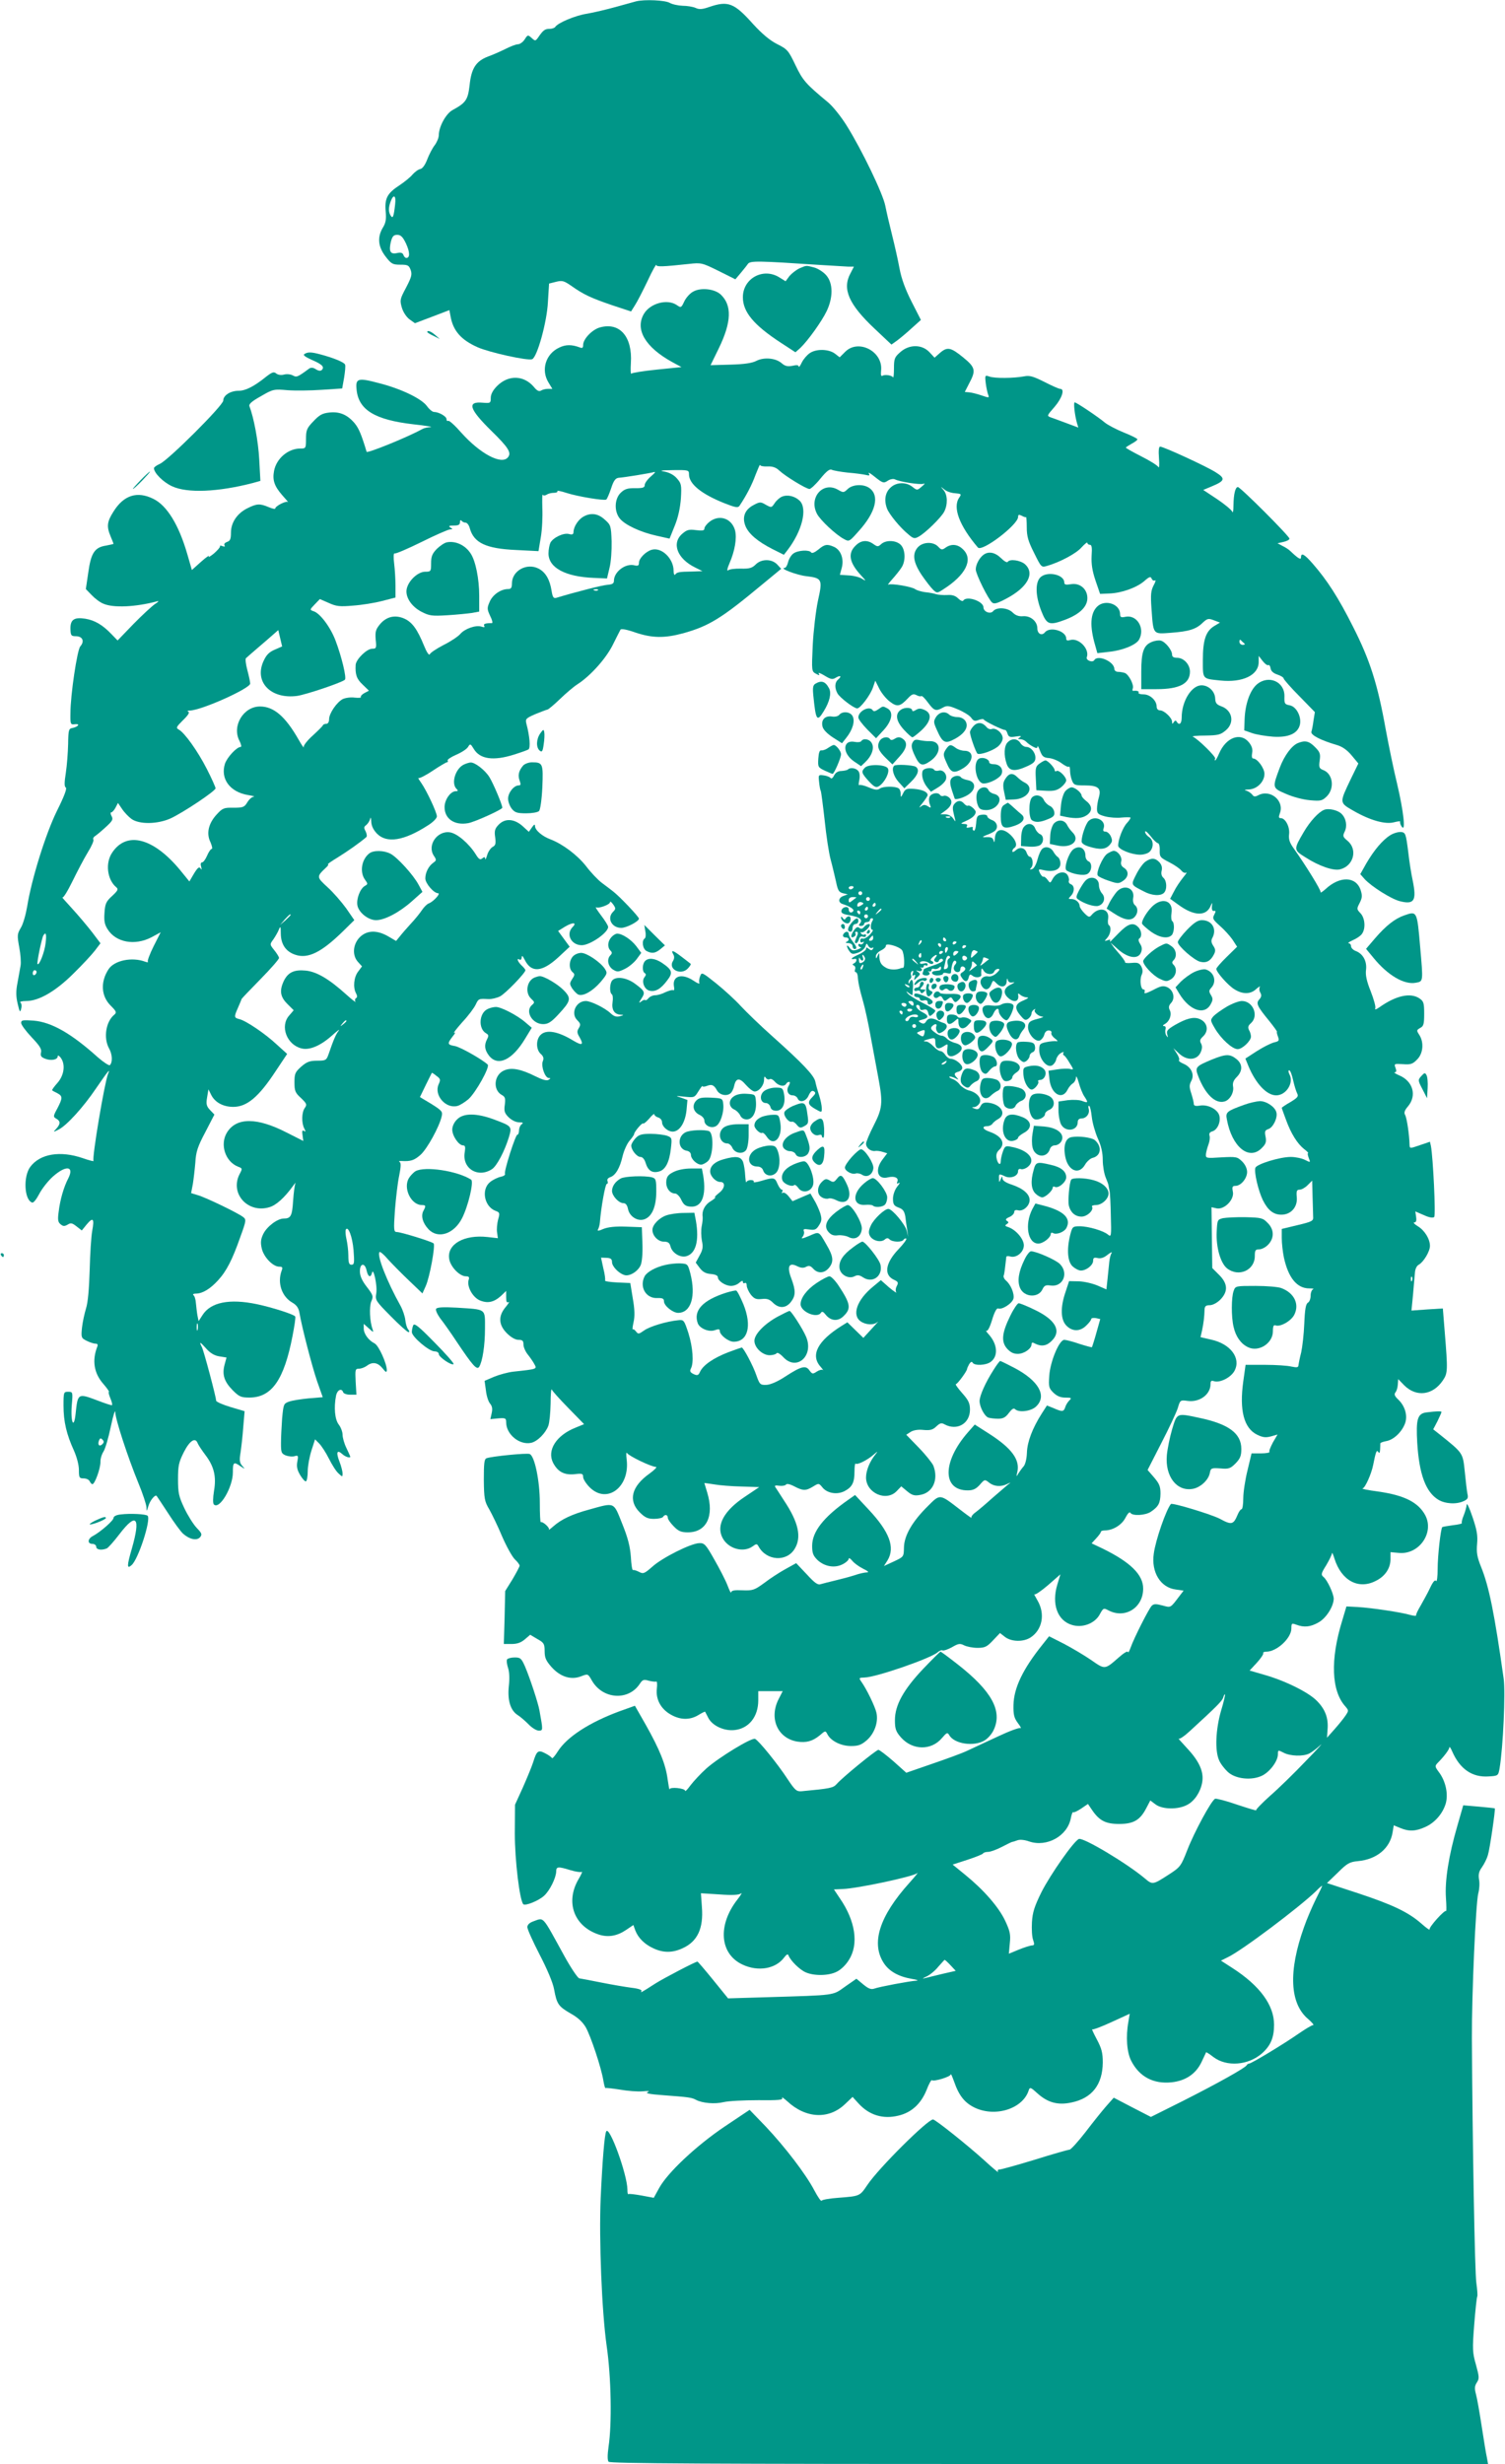<?xml version="1.0" standalone="no"?>
<!DOCTYPE svg PUBLIC "-//W3C//DTD SVG 20010904//EN"
 "http://www.w3.org/TR/2001/REC-SVG-20010904/DTD/svg10.dtd">
<svg version="1.0" xmlns="http://www.w3.org/2000/svg"
 width="782pt" height="1280pt" viewBox="0 0 782 1280"
 preserveAspectRatio="xMidYMid meet">
<g transform="translate(0,1280) scale(0.1,-0.1)"
fill="#009688" stroke="none">
<path d="M3305 12793 c-11 -3 -58 -16 -105 -29 -47 -13 -114 -29 -149 -35 -61
-9 -153 -48 -166 -69 -3 -5 -17 -10 -30 -10 -24 0 -33 -7 -59 -45 -14 -19 -15
-19 -34 -2 -19 17 -20 17 -36 -8 -9 -14 -25 -25 -35 -25 -9 0 -39 -11 -64 -24
-26 -13 -67 -31 -92 -40 -62 -24 -86 -61 -95 -149 -9 -76 -19 -91 -89 -129
-34 -19 -70 -85 -71 -129 0 -15 -10 -38 -21 -53 -12 -15 -29 -48 -39 -74 -11
-29 -25 -48 -36 -50 -11 -2 -28 -15 -40 -28 -11 -14 -42 -39 -69 -57 -63 -41
-77 -68 -71 -135 4 -42 0 -61 -15 -85 -29 -49 -25 -98 14 -149 30 -39 37 -43
77 -43 39 0 45 -3 54 -28 8 -23 4 -37 -24 -91 -32 -60 -33 -65 -22 -104 7 -24
24 -49 40 -61 l28 -20 90 34 89 34 6 -32 c13 -75 55 -123 141 -161 61 -27 260
-71 283 -62 26 10 77 193 82 297 l6 96 36 9 c32 8 41 6 81 -22 64 -45 101 -62
212 -100 l97 -32 20 32 c12 18 41 75 66 127 24 52 45 89 45 83 0 -11 32 -10
170 5 63 7 68 6 153 -36 l88 -44 27 32 c15 18 32 39 38 48 12 17 54 16 369 -5
66 -4 134 -8 151 -9 l31 0 -18 -35 c-44 -81 -9 -161 126 -288 l87 -82 28 20
c15 11 50 40 76 64 l49 44 -48 94 c-32 63 -53 119 -63 173 -8 44 -26 123 -39
175 -13 52 -29 120 -35 151 -12 62 -121 289 -201 417 -28 45 -71 99 -96 120
-116 96 -132 114 -170 194 -36 75 -41 82 -95 109 -38 19 -78 53 -125 104 -98
110 -130 122 -227 89 -37 -13 -53 -14 -72 -5 -14 6 -44 11 -67 11 -23 1 -53 7
-67 15 -24 14 -130 19 -175 8z m-1252 -1055 c-7 -64 -12 -76 -23 -58 -12 19
-12 42 0 74 15 40 29 31 23 -16z m57 -204 c20 -44 21 -74 1 -74 -5 0 -12 7
-15 16 -4 11 -14 14 -35 9 -34 -7 -42 11 -29 63 7 25 14 32 32 32 18 0 29 -10
46 -46z"/>
<path d="M4154 11406 c-17 -8 -40 -26 -52 -40 l-20 -27 -34 21 c-84 51 -188
-7 -188 -104 0 -77 57 -145 198 -237 l75 -49 25 22 c40 38 113 140 138 193 33
70 33 143 -2 184 -14 17 -42 35 -62 41 -45 12 -40 12 -78 -4z"/>
<path d="M3598 11283 c-16 -10 -35 -32 -43 -50 -15 -32 -17 -33 -38 -18 -49
34 -138 10 -171 -45 -48 -81 7 -174 147 -251 l48 -26 -128 -13 c-70 -7 -130
-17 -133 -21 -3 -5 -4 20 -2 55 9 137 -58 214 -161 185 -40 -11 -87 -60 -87
-91 0 -15 -4 -18 -17 -13 -43 16 -73 16 -108 -1 -70 -33 -95 -116 -55 -181
l20 -33 -23 0 c-12 0 -28 -4 -36 -9 -10 -6 -21 -1 -37 19 -52 61 -132 64 -191
5 -22 -22 -33 -43 -33 -62 0 -27 -2 -28 -41 -25 -84 8 -72 -32 44 -146 89 -87
106 -114 86 -138 -33 -40 -143 18 -241 127 -33 38 -64 66 -69 63 -5 -3 -9 1
-9 9 0 14 -40 37 -65 37 -8 0 -25 14 -37 31 -29 39 -135 90 -250 119 -109 29
-122 25 -115 -36 11 -104 96 -155 294 -178 65 -7 106 -14 90 -15 -15 0 -35 -5
-45 -11 -76 -42 -284 -126 -287 -117 -28 93 -41 122 -62 148 -38 45 -79 62
-132 56 -37 -4 -52 -13 -83 -46 -34 -35 -38 -46 -38 -91 0 -49 -1 -50 -30 -50
-63 0 -124 -52 -136 -116 -9 -48 1 -79 43 -127 21 -23 34 -39 29 -35 -9 8 -66
-21 -66 -34 0 -4 -16 0 -35 8 -45 19 -61 18 -109 -6 -53 -26 -86 -74 -86 -127
0 -33 -4 -43 -20 -48 -11 -4 -17 -11 -14 -17 5 -8 1 -9 -10 -5 -9 4 -15 3 -13
-1 2 -4 -12 -20 -31 -37 -20 -16 -32 -23 -27 -15 5 8 -13 -4 -40 -28 l-48 -43
-24 83 c-44 152 -106 253 -177 287 -83 41 -153 19 -206 -66 -34 -53 -37 -78
-15 -130 8 -19 15 -37 15 -38 0 -1 -17 -5 -38 -9 -60 -9 -79 -38 -93 -138
l-13 -88 30 -31 c16 -17 43 -38 61 -45 52 -23 169 -17 278 12 13 4 9 -2 -10
-14 -16 -11 -67 -58 -112 -104 l-82 -85 -33 34 c-45 47 -86 71 -135 79 -58 9
-78 -5 -77 -53 1 -35 4 -38 30 -38 34 -1 44 -27 21 -53 -16 -19 -51 -251 -51
-347 -1 -58 0 -60 24 -57 29 3 16 -14 -15 -20 -18 -3 -20 -12 -21 -83 -1 -44
-6 -111 -12 -150 -8 -50 -8 -72 0 -76 7 -5 -9 -47 -46 -121 -59 -120 -132
-354 -155 -498 -7 -41 -21 -91 -33 -110 -19 -32 -19 -40 -8 -101 7 -36 10 -79
7 -95 -3 -16 -10 -56 -16 -89 -9 -45 -8 -72 1 -110 10 -43 13 -47 18 -25 4 14
2 28 -4 32 -6 4 7 8 30 8 66 0 154 51 247 144 45 44 95 98 111 119 l28 37 -43
57 c-24 31 -71 87 -104 123 -33 36 -56 62 -51 58 5 -4 28 34 53 85 25 51 60
118 79 149 20 32 33 62 29 67 -3 5 1 13 9 18 7 4 32 25 55 46 35 32 40 40 31
57 -6 11 -7 20 -2 20 5 0 15 11 22 24 l13 25 21 -31 c11 -17 34 -41 49 -52 40
-29 134 -28 202 2 64 29 235 143 235 157 0 6 -20 51 -45 100 -48 94 -116 189
-146 205 -16 9 -13 14 22 49 27 26 36 41 27 44 -7 3 -3 6 9 6 62 2 313 115
313 140 0 9 -7 41 -15 71 -8 30 -11 57 -7 61 4 4 32 28 62 54 30 26 67 57 81
70 l25 22 10 -43 10 -42 -39 -17 c-30 -13 -44 -28 -59 -62 -47 -107 40 -196
176 -178 47 7 232 69 248 84 10 9 -17 120 -48 202 -26 70 -81 144 -115 154
-20 7 -20 8 6 35 l27 28 46 -20 c39 -18 58 -20 126 -14 45 3 113 14 151 24
l70 18 0 60 c0 32 -3 85 -7 117 -4 31 -3 55 2 52 5 -3 68 24 141 60 72 36 139
65 148 65 14 0 14 2 1 10 -11 7 -7 10 18 10 24 0 32 4 32 18 0 9 4 13 8 7 4
-5 13 -10 21 -10 8 0 18 -13 22 -29 21 -76 84 -106 240 -113 l117 -6 12 72 c7
40 10 108 8 151 -1 43 -1 74 2 70 3 -5 12 -5 20 0 8 6 25 10 38 10 13 0 21 4
18 9 -3 4 19 0 49 -10 56 -18 193 -41 205 -34 4 2 15 28 25 57 13 41 23 54 39
56 31 2 158 23 181 29 14 4 10 -2 -12 -21 -18 -15 -33 -36 -33 -45 0 -14 -9
-17 -49 -17 -39 1 -55 -4 -75 -23 -33 -31 -36 -96 -6 -134 26 -33 106 -71 192
-90 l67 -15 27 67 c18 44 28 92 32 142 4 69 2 78 -20 103 -15 18 -39 31 -64
36 -31 5 -22 7 44 8 79 1 82 0 82 -22 0 -50 64 -102 184 -150 56 -22 70 -25
78 -14 35 52 65 109 84 162 13 33 23 56 23 51 1 -6 18 -9 39 -8 27 1 44 -5 62
-22 31 -29 139 -95 156 -95 7 0 33 24 57 54 31 38 48 51 58 46 8 -4 46 -11 84
-15 39 -3 81 -9 94 -12 19 -5 22 -3 15 8 -4 8 11 -1 34 -20 39 -31 44 -32 65
-18 12 8 29 11 37 7 26 -13 130 -29 148 -23 10 4 7 -2 -8 -14 -24 -21 -25 -21
-49 -2 -34 27 -86 25 -116 -6 -26 -25 -32 -65 -16 -107 11 -29 68 -99 110
-133 26 -23 33 -24 52 -14 35 18 119 100 135 131 19 37 18 87 -3 112 -18 21
-18 21 3 4 11 -10 36 -19 56 -20 33 -3 35 -4 22 -23 -35 -50 0 -145 97 -259
21 -25 209 118 209 159 0 12 4 13 19 6 10 -6 20 -9 22 -7 2 3 4 -21 4 -53 0
-46 7 -72 38 -133 37 -75 38 -76 66 -68 67 19 154 65 181 97 17 18 30 29 30
23 0 -5 6 -10 13 -10 10 0 12 -15 9 -57 -2 -43 3 -77 20 -128 l24 -70 47 2
c64 2 142 30 182 64 27 24 34 26 39 13 3 -8 11 -12 17 -9 6 4 3 -8 -7 -26 -14
-27 -16 -49 -11 -119 10 -139 6 -134 101 -127 93 7 131 18 166 53 23 21 29 23
57 12 l32 -12 -30 -18 c-44 -27 -59 -73 -59 -177 0 -101 -4 -96 91 -106 116
-12 199 28 199 96 l0 32 21 -27 c11 -14 24 -24 29 -21 5 3 10 -5 12 -17 2 -14
14 -25 35 -32 18 -6 33 -15 33 -21 1 -5 37 -47 82 -92 l80 -82 -7 -43 c-3 -24
-8 -50 -11 -59 -5 -17 47 -44 132 -69 28 -8 54 -26 77 -54 l35 -42 -39 -80
c-60 -126 -61 -123 14 -166 87 -50 166 -72 212 -59 19 5 33 6 30 2 -2 -5 2
-16 9 -26 21 -29 9 81 -25 225 -17 69 -43 196 -59 282 -42 235 -82 360 -170
533 -76 151 -134 241 -210 328 -43 49 -60 58 -60 32 0 -15 -14 -7 -56 33 -7 7
-25 19 -40 26 l-26 14 31 7 c17 4 31 11 31 17 0 13 -255 268 -268 268 -13 0
-22 -35 -23 -95 0 -30 -3 -43 -7 -32 -4 9 -40 39 -79 65 l-71 47 43 18 c70 29
74 41 23 73 -46 30 -272 134 -290 134 -7 0 -9 -22 -6 -60 3 -38 1 -55 -4 -45
-5 8 -45 33 -89 55 -43 22 -79 42 -79 45 0 2 14 11 30 20 17 9 30 19 30 23 0
4 -32 20 -70 35 -39 16 -83 39 -98 51 -37 31 -149 106 -158 106 -7 0 0 -66 12
-108 l7 -23 -59 22 c-33 12 -69 26 -82 30 -24 9 -23 9 17 55 39 45 55 94 30
94 -7 0 -43 16 -82 36 -58 29 -77 35 -106 29 -54 -10 -153 -11 -180 -1 -23 8
-24 7 -19 -35 3 -24 9 -51 13 -61 6 -15 3 -15 -35 -2 -23 8 -52 15 -64 16
l-23 2 23 45 c36 67 32 83 -32 135 -64 52 -82 56 -121 22 l-27 -24 -27 29
c-39 41 -105 41 -151 0 -30 -26 -33 -35 -33 -84 0 -30 -2 -51 -5 -47 -7 11
-43 16 -55 8 -7 -4 -9 5 -7 26 12 100 -118 168 -187 98 l-28 -28 -26 20 c-32
23 -95 25 -129 2 -14 -9 -33 -31 -42 -49 -8 -18 -16 -27 -16 -21 0 8 -11 9
-32 4 -25 -5 -38 -2 -55 12 -30 28 -92 34 -132 14 -22 -12 -63 -18 -135 -20
l-104 -3 43 88 c66 136 69 223 10 279 -33 31 -109 38 -147 13z m2867 -1825 c6
-4 2 -8 -7 -8 -10 0 -18 7 -18 17 0 9 3 12 8 7 4 -5 12 -12 17 -16z m-6228
-1557 c-5 -46 -33 -118 -42 -109 -5 5 22 134 30 148 13 22 18 8 12 -39z m-47
-150 c0 -6 -4 -13 -10 -16 -5 -3 -10 1 -10 9 0 9 5 16 10 16 6 0 10 -4 10 -9z"/>
<path d="M2220 11075 c0 -2 15 -12 33 -20 l32 -16 -24 21 c-22 19 -41 26 -41
15z"/>
<path d="M1582 10961 c-9 -5 2 -14 37 -30 54 -23 69 -37 53 -53 -6 -6 -17 -5
-31 4 -14 9 -25 10 -35 3 -61 -45 -65 -46 -85 -35 -11 6 -32 8 -46 4 -15 -4
-32 -1 -40 6 -12 10 -21 7 -51 -16 -63 -51 -108 -74 -144 -74 -43 0 -80 -24
-80 -51 0 -25 -287 -311 -330 -329 -16 -7 -30 -17 -30 -22 0 -25 48 -73 94
-94 79 -37 239 -30 420 17 l39 11 -6 111 c-5 95 -28 217 -51 277 -4 11 13 26
60 52 63 37 68 37 138 31 40 -3 120 -2 178 2 l106 7 10 56 c5 31 8 62 5 68 -4
12 -60 35 -128 53 -48 13 -66 13 -83 2z"/>
<path d="M730 10305 c-24 -25 -42 -45 -39 -45 3 0 25 20 49 45 24 25 42 45 39
45 -3 0 -25 -20 -49 -45z"/>
<path d="M4404 10259 c-20 -19 -22 -19 -50 -3 -78 45 -153 -41 -109 -125 16
-32 98 -109 140 -131 27 -15 28 -14 76 40 90 99 111 186 56 225 -31 22 -88 19
-113 -6z"/>
<path d="M4063 10220 c-12 -5 -29 -20 -38 -34 -16 -24 -17 -24 -46 -8 -27 16
-31 16 -66 -3 -44 -24 -58 -63 -39 -109 17 -40 63 -79 139 -118 l60 -30 18 23
c77 100 106 217 64 258 -25 24 -63 33 -92 21z"/>
<path d="M3031 10116 c-26 -15 -50 -51 -51 -79 0 -13 -6 -16 -24 -11 -28 7
-81 -18 -96 -45 -5 -11 -10 -36 -10 -56 0 -74 87 -121 235 -127 l69 -3 13 55
c8 30 12 92 11 138 -3 80 -4 85 -36 113 -35 32 -72 37 -111 15z"/>
<path d="M3686 10089 c-14 -11 -26 -27 -26 -35 0 -10 -10 -12 -43 -8 -36 5
-48 2 -71 -18 -58 -49 -28 -130 66 -176 l38 -19 -55 -2 c-67 -1 -78 -3 -87
-16 -4 -5 -8 4 -8 20 0 64 -63 124 -114 109 -31 -9 -66 -45 -66 -67 0 -15 -5
-18 -22 -14 -47 13 -108 -33 -108 -80 0 -14 -8 -19 -34 -21 -27 -2 -161 -36
-267 -68 -13 -3 -18 5 -23 37 -9 58 -31 96 -67 115 -62 32 -139 -11 -139 -77
0 -23 -5 -29 -20 -29 -38 0 -81 -30 -96 -67 -14 -32 -13 -38 3 -73 11 -21 14
-37 9 -37 -34 0 -46 -4 -40 -14 4 -8 0 -9 -15 -4 -29 9 -86 -11 -109 -38 -10
-12 -48 -38 -86 -57 -37 -19 -70 -41 -73 -49 -4 -7 -16 11 -29 43 -35 86 -61
122 -100 141 -49 23 -95 13 -129 -27 -23 -28 -26 -39 -23 -80 5 -45 3 -48 -18
-48 -28 0 -83 -54 -86 -83 -3 -51 5 -74 36 -103 l33 -32 -23 -12 c-13 -7 -21
-16 -19 -21 3 -4 -12 -5 -32 -3 -21 3 -49 -1 -63 -8 -31 -17 -70 -74 -70 -104
0 -14 -6 -24 -14 -24 -8 0 -16 -3 -18 -7 -1 -5 -26 -29 -53 -54 -28 -25 -49
-52 -47 -60 2 -8 -10 10 -26 38 -69 121 -129 173 -201 173 -86 0 -147 -101
-107 -178 9 -18 12 -32 7 -32 -21 0 -70 -53 -82 -87 -25 -78 25 -147 119 -163
26 -4 39 -8 30 -9 -9 0 -24 -14 -33 -29 -15 -25 -22 -28 -72 -28 -50 1 -57 -2
-88 -36 -42 -46 -54 -98 -31 -144 8 -19 11 -34 6 -34 -5 0 -16 -16 -24 -35 -8
-19 -20 -35 -26 -35 -7 0 -9 -9 -5 -22 4 -16 3 -19 -3 -9 -7 10 -15 4 -34 -27
l-24 -41 -48 59 c-139 168 -278 204 -353 91 -37 -54 -26 -141 21 -180 12 -10
9 -17 -21 -45 -31 -28 -37 -40 -40 -87 -3 -42 0 -61 16 -86 43 -69 141 -87
228 -42 l48 26 -37 -73 c-20 -40 -33 -76 -30 -80 4 -4 -2 -4 -13 0 -69 26
-161 7 -191 -39 -43 -66 -39 -140 12 -190 29 -29 31 -35 18 -46 -44 -36 -57
-120 -28 -174 18 -31 20 -73 5 -88 -4 -4 -32 14 -62 40 -139 125 -241 183
-334 191 -57 4 -65 3 -65 -12 0 -10 25 -43 55 -75 42 -44 53 -62 48 -79 -4
-17 1 -24 22 -32 31 -12 65 -5 65 13 0 7 7 3 15 -7 26 -34 19 -91 -16 -131
-18 -20 -30 -37 -28 -39 2 -2 14 -9 27 -15 28 -15 28 -25 0 -79 -22 -40 -22
-44 -6 -53 23 -13 23 -27 1 -52 -18 -19 -18 -20 13 -4 41 21 127 115 193 213
64 93 76 108 62 74 -18 -46 -84 -436 -75 -451 2 -3 -23 3 -54 14 -118 41 -224
24 -275 -45 -37 -50 -31 -172 10 -185 7 -3 23 18 37 45 14 27 46 68 72 91 67
59 111 54 79 -10 -23 -43 -43 -112 -50 -173 -6 -42 -4 -55 10 -66 13 -11 20
-11 36 -2 17 11 24 9 47 -9 l27 -21 26 32 c33 39 40 30 28 -35 -5 -28 -11
-118 -13 -202 -3 -98 -9 -169 -19 -200 -8 -26 -18 -72 -21 -100 -5 -51 -4 -54
24 -68 16 -8 36 -15 46 -15 11 0 14 -5 9 -17 -27 -70 -17 -136 31 -191 20 -23
33 -42 30 -42 -4 0 0 -16 8 -35 8 -19 11 -35 7 -35 -5 0 -39 11 -75 25 -101
38 -102 38 -113 -68 -9 -86 -27 -45 -20 44 6 68 5 69 -19 69 -23 0 -24 -2 -24
-72 0 -83 16 -150 54 -233 15 -34 26 -75 26 -101 0 -40 2 -44 25 -44 14 0 28
-7 31 -15 4 -8 10 -15 14 -15 13 0 42 82 42 115 -1 17 7 41 16 55 9 14 26 72
38 130 12 58 23 91 23 74 1 -38 64 -231 120 -368 23 -55 41 -111 42 -125 1
-25 1 -24 10 5 8 29 35 62 43 53 2 -2 28 -42 59 -89 30 -47 65 -95 78 -107 34
-30 72 -38 89 -18 11 14 9 20 -18 48 -17 18 -46 64 -64 102 -29 61 -33 80 -33
151 0 70 4 88 30 140 31 61 60 79 72 47 4 -10 22 -37 40 -61 45 -59 58 -112
45 -187 -6 -37 -6 -64 -1 -70 29 -30 99 89 99 166 0 54 4 57 40 32 24 -16 25
-16 8 3 -13 15 -15 29 -8 69 4 28 11 87 14 132 l7 82 -74 22 c-40 12 -74 27
-74 33 0 18 -64 259 -74 278 -16 31 -10 29 22 -7 21 -24 43 -37 68 -41 l38 -6
-10 -37 c-14 -52 -2 -88 42 -133 34 -34 44 -38 87 -38 116 0 180 92 224 320
10 52 17 97 14 101 -6 11 -119 47 -199 64 -143 30 -241 10 -283 -57 l-20 -31
-6 29 c-3 16 -6 45 -8 64 -1 19 -7 38 -13 42 -5 4 0 8 13 8 34 0 74 24 115 69
45 49 75 109 116 226 31 85 31 90 14 103 -27 21 -193 101 -234 113 l-36 11 9
47 c4 25 10 76 13 112 3 55 12 83 52 158 l47 91 -22 23 c-19 20 -22 31 -16 66
l7 42 14 -28 c19 -39 62 -63 115 -63 71 0 132 51 220 185 l60 90 -54 49 c-60
56 -160 124 -195 132 -27 7 -28 11 -6 60 9 22 18 41 18 44 1 3 45 49 99 104
53 54 96 103 96 110 -1 6 -12 24 -25 40 -24 30 -24 30 -4 57 10 15 23 37 28
50 8 20 10 17 10 -22 1 -56 27 -93 76 -109 66 -22 136 13 249 124 l57 56 -42
61 c-24 33 -67 83 -97 110 -58 53 -58 55 -8 102 10 9 15 17 10 17 -5 0 18 16
51 36 50 31 113 75 148 105 5 4 3 17 -3 30 -10 18 -10 24 3 33 8 7 17 20 20
31 3 13 5 8 6 -13 1 -23 11 -43 30 -63 51 -51 140 -37 264 43 26 16 47 37 47
47 0 20 -52 132 -82 175 -12 17 -18 28 -14 24 4 -3 37 13 74 38 36 24 70 44
74 44 5 0 7 4 4 9 -3 5 17 18 44 30 28 12 56 30 62 41 11 18 13 17 30 -11 32
-53 102 -63 209 -29 35 11 69 23 75 27 11 8 7 66 -11 134 -6 24 -2 28 46 49
30 12 58 23 64 24 5 1 35 26 65 55 30 29 71 64 90 76 67 43 147 132 183 203
19 39 38 75 41 81 4 6 33 1 78 -15 87 -29 150 -30 247 -4 136 38 199 77 413
255 l97 80 -21 23 c-14 14 -33 22 -55 22 -22 0 -42 -8 -56 -22 -19 -19 -33
-23 -77 -22 -30 1 -61 -3 -67 -9 -7 -5 -4 11 7 36 28 64 40 132 29 173 -18 62
-82 83 -133 43z m-579 -355 c-3 -3 -12 -4 -19 -1 -8 3 -5 6 6 6 11 1 17 -2 13
-5z m-1597 -1687 c0 -2 -12 -14 -27 -28 l-28 -24 24 28 c23 25 31 32 31 24z
m-483 -2154 c-3 -10 -5 -4 -5 12 0 17 2 24 5 18 2 -7 2 -21 0 -30z m-495 -595
c-15 -15 -26 -4 -18 18 5 13 9 15 18 6 9 -9 9 -15 0 -24z"/>
<path d="M2323 9983 c-13 -2 -36 -18 -53 -34 -24 -25 -30 -39 -30 -75 0 -42
-1 -44 -31 -44 -36 0 -84 -43 -95 -86 -11 -42 22 -94 76 -122 41 -21 54 -23
135 -18 50 3 107 9 128 12 l37 7 0 81 c0 90 -19 182 -44 220 -28 44 -78 67
-123 59z"/>
<path d="M4445 9965 c-41 -40 -32 -88 29 -154 27 -29 28 -32 6 -18 -14 9 -46
17 -71 18 l-45 3 10 37 c12 46 -5 92 -40 108 -36 16 -49 14 -82 -14 -19 -15
-33 -21 -37 -15 -9 15 -68 12 -92 -5 -12 -8 -24 -29 -28 -45 -4 -17 -12 -30
-18 -30 -31 -2 65 -38 112 -43 83 -10 86 -16 61 -128 -11 -53 -23 -154 -27
-230 -6 -135 -6 -137 17 -149 18 -10 21 -10 14 1 -4 7 10 2 31 -11 31 -19 41
-21 57 -11 24 15 34 9 13 -9 -18 -15 -19 -43 -4 -71 11 -22 86 -79 103 -79 16
0 68 68 82 109 l12 35 21 -42 c11 -22 36 -53 55 -67 38 -29 53 -26 95 19 19
20 27 23 43 15 11 -6 22 -8 25 -5 4 3 19 -12 35 -34 32 -43 41 -46 77 -26 21
12 31 11 78 -9 29 -12 60 -31 69 -43 12 -17 19 -20 39 -12 13 5 25 6 27 2 4
-9 101 -56 110 -54 4 1 10 -8 13 -19 6 -18 13 -20 44 -15 25 4 31 2 21 -4 -13
-8 -13 -10 2 -10 9 0 23 -6 30 -13 7 -8 23 -19 36 -26 17 -9 22 -9 23 1 0 7 6
-3 13 -22 11 -29 18 -36 47 -38 19 -2 48 -14 65 -27 17 -13 34 -21 38 -18 3 4
6 -5 6 -20 0 -14 4 -37 10 -51 9 -24 15 -26 65 -26 71 0 88 -14 75 -61 -6 -19
-10 -46 -10 -61 0 -24 6 -29 42 -39 24 -6 62 -9 85 -6 23 2 44 2 47 0 2 -2 -6
-15 -18 -28 -22 -23 -46 -86 -46 -118 0 -19 69 -47 114 -47 19 0 42 7 50 16
22 22 20 61 -4 76 -11 7 -20 19 -20 27 0 8 12 -2 28 -22 15 -20 32 -36 38 -37
6 0 11 -16 10 -37 -1 -34 2 -38 49 -62 28 -14 56 -34 63 -43 8 -10 19 -15 25
-11 7 4 -1 -8 -16 -26 -15 -19 -37 -51 -47 -72 l-20 -38 43 -31 c80 -59 144
-61 167 -7 9 21 10 21 7 -3 -1 -16 3 -24 11 -22 10 2 10 -2 1 -20 -10 -19 -7
-25 29 -57 23 -20 52 -52 66 -72 l24 -37 -54 -53 c-30 -29 -54 -57 -54 -62 0
-17 61 -86 94 -106 43 -27 84 -27 114 2 14 12 22 16 18 10 -4 -7 -3 -21 3 -30
7 -13 5 -23 -6 -35 -18 -20 -11 -35 53 -113 24 -30 42 -55 39 -55 -2 0 0 -11
5 -24 8 -22 6 -25 -20 -31 -16 -4 -56 -24 -89 -45 l-60 -39 15 -37 c39 -94 96
-154 145 -154 52 0 93 65 69 109 -6 12 -7 21 -1 21 5 0 14 -23 20 -51 6 -28
16 -59 21 -69 8 -15 3 -22 -35 -45 -25 -14 -45 -28 -45 -30 0 -2 10 -30 22
-62 26 -72 59 -124 94 -152 15 -11 24 -21 21 -21 -4 0 -2 -11 3 -25 10 -25 10
-25 -20 -10 -16 8 -49 15 -73 15 -58 0 -176 -37 -184 -56 -8 -21 15 -120 39
-169 26 -52 55 -75 96 -75 50 0 85 40 80 91 -3 32 0 39 15 39 10 0 28 10 41
23 l24 24 2 -81 c1 -45 3 -92 3 -106 2 -22 -4 -26 -80 -44 l-83 -20 0 -47 c0
-27 5 -72 11 -101 23 -106 68 -161 132 -161 18 0 26 -2 20 -4 -7 -3 -13 -18
-13 -33 0 -16 -6 -33 -14 -37 -11 -6 -16 -35 -19 -108 -2 -55 -10 -122 -16
-150 -7 -27 -13 -57 -14 -66 -1 -13 -7 -14 -37 -8 -19 5 -81 9 -136 9 l-102 0
-12 -86 c-21 -150 3 -243 72 -277 29 -14 44 -16 71 -9 l35 10 -24 -41 c-12
-23 -21 -44 -18 -49 3 -4 -17 -8 -44 -8 l-49 0 -21 -88 c-12 -48 -22 -114 -22
-145 0 -31 -4 -57 -9 -57 -5 0 -14 -13 -21 -30 -21 -50 -31 -53 -91 -20 -44
23 -248 85 -255 77 -25 -30 -80 -188 -89 -258 -14 -96 35 -176 114 -186 l41
-6 -20 -26 c-50 -66 -45 -63 -90 -51 -34 9 -45 9 -56 -2 -15 -16 -90 -163
-109 -216 -7 -20 -14 -31 -14 -24 -1 8 -22 -5 -48 -28 -73 -64 -71 -64 -144
-13 -35 24 -99 62 -141 84 l-77 39 -34 -43 c-102 -127 -149 -225 -151 -314 -1
-50 3 -67 23 -94 13 -17 19 -29 14 -26 -6 4 -60 -16 -119 -44 -60 -28 -131
-61 -159 -74 -27 -13 -110 -43 -183 -68 l-133 -46 -67 60 c-37 32 -72 59 -78
59 -11 0 -187 -143 -217 -178 -18 -20 -33 -23 -182 -37 -26 -2 -34 5 -72 62
-52 80 -152 203 -170 210 -19 7 -189 -97 -253 -154 -29 -26 -66 -66 -82 -87
-15 -21 -28 -34 -28 -29 0 14 -80 22 -81 8 -1 -5 -5 18 -10 52 -10 77 -41 154
-113 282 l-57 100 -81 -29 c-154 -57 -271 -132 -319 -207 -15 -24 -29 -40 -31
-36 -1 4 -17 16 -35 25 -37 19 -44 14 -63 -47 -7 -22 -31 -80 -53 -130 l-41
-90 -1 -150 c0 -139 25 -346 44 -367 10 -10 80 18 108 44 30 27 62 93 63 126
0 26 9 27 74 7 26 -8 53 -12 58 -9 6 4 -1 -13 -16 -38 -70 -120 -23 -246 107
-288 48 -15 94 -7 141 25 l37 25 10 -28 c15 -39 48 -72 94 -93 51 -24 99 -24
151 0 78 35 110 103 101 215 l-5 71 96 -6 c66 -5 102 -3 112 5 8 6 0 -8 -18
-31 -104 -133 -93 -282 25 -338 82 -39 174 -23 218 37 12 16 19 19 22 10 11
-28 59 -75 90 -88 44 -19 118 -18 160 3 21 10 48 35 64 62 52 81 34 203 -48
321 l-30 45 46 2 c77 3 364 64 386 82 11 9 -7 -13 -39 -49 -157 -174 -202
-315 -133 -419 28 -42 76 -69 146 -81 25 -4 36 -8 23 -9 -35 -2 -194 -32 -218
-41 -17 -6 -30 -2 -58 21 l-36 30 -59 -41 c-66 -47 -43 -44 -407 -55 l-201 -6
-77 95 c-43 53 -80 96 -82 96 -10 0 -173 -85 -219 -114 -76 -49 -79 -50 -72
-39 4 6 -16 13 -51 17 -31 4 -102 16 -157 27 -55 11 -107 21 -115 22 -8 1 -45
56 -81 122 -115 209 -101 194 -158 174 -20 -7 -31 -18 -31 -30 0 -11 29 -75
64 -143 39 -75 69 -146 75 -180 14 -77 23 -89 85 -125 38 -21 63 -44 80 -73
26 -47 80 -208 91 -276 4 -24 9 -41 11 -39 2 2 36 -2 75 -8 39 -7 92 -11 117
-9 33 3 41 2 27 -4 -14 -6 10 -11 80 -16 134 -10 149 -12 171 -24 34 -18 99
-23 144 -12 25 6 105 10 178 10 108 -1 132 1 126 12 -4 7 8 -1 27 -18 96 -89
215 -95 299 -15 l40 38 30 -33 c56 -62 128 -84 209 -64 67 16 116 61 145 132
12 32 25 55 28 52 9 -9 98 18 98 30 1 6 8 -12 18 -39 25 -72 55 -109 107 -134
108 -51 250 -5 280 90 6 18 10 17 45 -15 54 -49 107 -63 177 -48 107 22 162
93 163 208 0 50 -6 73 -31 120 -17 32 -28 56 -24 52 4 -3 49 14 101 38 l94 43
-7 -42 c-14 -77 -8 -159 15 -203 42 -82 115 -121 210 -111 73 8 126 44 155
105 12 26 23 49 24 51 1 1 18 -9 38 -25 69 -52 181 -43 252 19 45 40 63 82 63
149 0 102 -74 203 -217 295 l-59 38 36 18 c71 33 371 259 458 343 17 18 32 30
32 28 0 -3 -15 -35 -34 -72 -18 -37 -46 -101 -60 -142 -83 -231 -75 -400 23
-480 19 -17 30 -30 24 -30 -7 0 -40 -20 -75 -44 -79 -55 -246 -156 -258 -156
-4 0 -10 -4 -12 -8 -5 -13 -152 -95 -330 -185 l-168 -84 -97 50 -96 50 -39
-44 c-21 -24 -70 -85 -108 -135 -39 -50 -76 -91 -83 -91 -6 0 -88 -23 -180
-52 -92 -28 -175 -51 -183 -51 -10 0 -12 -5 -8 -13 5 -6 -28 20 -71 60 -86 78
-255 213 -267 213 -28 0 -283 -253 -341 -340 -40 -59 -38 -58 -152 -67 -44 -3
-83 -10 -86 -15 -3 -5 -20 20 -38 54 -44 84 -152 225 -253 332 l-83 86 -130
-87 c-147 -99 -296 -239 -340 -319 l-28 -51 -64 12 c-34 6 -65 10 -68 7 -3 -3
-5 8 -5 24 -1 79 -94 334 -110 302 -9 -16 -20 -151 -29 -348 -9 -215 6 -588
31 -765 24 -164 28 -407 10 -525 -6 -44 -6 -69 0 -78 8 -9 478 -12 2290 -12
l2280 0 -6 33 c-4 17 -16 90 -27 162 -11 72 -24 147 -30 168 -8 30 -7 43 5 61
13 20 12 30 -5 92 -18 63 -19 81 -9 208 6 76 13 142 16 147 2 4 0 36 -5 71 -8
55 -20 721 -23 1268 -1 232 20 702 33 754 6 22 8 54 4 73 -4 25 -1 41 15 63
12 17 26 45 31 63 10 31 40 239 36 243 -1 1 -38 5 -83 9 l-81 7 -31 -108 c-45
-155 -65 -284 -59 -372 3 -41 3 -72 1 -69 -8 7 -90 -84 -86 -96 1 -5 -17 8
-42 30 -68 60 -151 99 -329 158 l-162 53 56 54 c49 49 62 56 105 60 98 9 167
67 180 150 l6 36 34 -14 c45 -19 81 -17 129 5 50 22 91 69 107 122 14 49 0
117 -36 164 -20 27 -21 31 -7 46 34 34 61 70 62 82 0 6 7 -3 15 -22 40 -91
104 -135 189 -129 49 3 50 3 57 43 18 108 31 393 21 465 -48 340 -76 479 -118
582 -20 50 -24 73 -20 118 4 44 -1 72 -24 140 -16 47 -29 75 -30 64 -1 -12 -8
-37 -16 -57 -8 -19 -12 -37 -9 -39 2 -3 -19 -8 -47 -11 -28 -4 -53 -8 -55 -10
-8 -8 -24 -148 -24 -217 0 -41 -4 -69 -8 -63 -5 9 -16 -3 -31 -35 -12 -26 -35
-67 -49 -92 -15 -25 -26 -48 -24 -52 1 -3 -13 -2 -31 3 -47 14 -203 37 -272
41 l-59 3 -22 -74 c-63 -204 -56 -366 17 -446 17 -20 17 -22 1 -46 -9 -14 -35
-46 -57 -71 l-40 -45 3 43 c5 59 -12 105 -56 149 -43 44 -164 104 -273 135
l-76 22 38 41 c21 23 35 45 33 49 -3 4 4 8 16 8 54 0 130 70 130 121 0 27 2
28 26 19 40 -15 73 -12 115 12 40 22 79 84 79 124 -1 26 -33 96 -53 112 -14
12 -13 18 14 61 16 27 29 54 30 62 0 8 6 -5 13 -28 36 -114 125 -162 215 -115
47 23 75 64 76 110 l0 39 45 -4 c104 -9 183 105 136 195 -36 68 -110 105 -246
124 -52 7 -88 14 -80 16 13 2 46 76 55 122 13 66 18 81 26 68 6 -9 9 -6 10 12
1 14 1 28 1 31 -1 4 14 10 32 13 38 7 81 48 97 93 14 40 -1 90 -36 123 -18 17
-22 27 -15 36 6 6 12 25 13 41 l2 29 32 -33 c63 -62 148 -51 200 26 26 38 26
53 10 250 l-10 124 -81 -5 -82 -6 8 82 c4 44 8 96 10 114 1 20 9 37 21 43 24
14 57 68 57 97 0 36 -28 81 -63 102 -18 11 -26 20 -18 20 9 0 12 9 9 29 l-4
28 44 -19 c28 -13 48 -16 54 -10 9 9 -6 312 -17 369 l-5 22 -53 -18 c-52 -18
-52 -18 -53 3 -1 49 -14 139 -23 154 -7 12 -3 24 15 45 47 56 26 131 -46 161
-19 8 -29 15 -23 16 9 0 10 7 4 23 -8 21 -7 22 38 19 40 -3 51 0 74 24 32 31
37 90 11 129 -14 22 -14 24 5 35 18 9 21 20 21 74 0 57 -3 65 -25 80 -47 31
-122 14 -207 -46 -19 -13 -26 -15 -22 -5 3 8 -8 47 -24 88 -21 52 -28 85 -24
112 5 44 -16 83 -54 97 -13 5 -24 16 -24 25 0 8 -6 15 -12 15 -7 1 2 7 21 16
19 8 40 22 47 32 21 27 17 83 -7 108 -20 21 -20 23 -4 54 13 26 14 37 5 66
-24 72 -108 75 -183 5 -16 -14 -27 -21 -25 -16 3 10 -77 139 -140 228 -21 29
-27 47 -24 73 5 38 -19 84 -43 84 -11 0 -12 5 -5 25 25 65 -49 127 -112 94
-17 -9 -24 -8 -32 4 -7 8 -20 17 -31 20 -13 3 -8 5 13 6 43 1 82 40 82 81 0
30 -37 80 -59 80 -6 0 -8 12 -5 28 4 19 -1 36 -16 55 -44 55 -120 27 -156 -58
-8 -19 -17 -35 -20 -35 -3 0 -3 4 0 9 6 9 -91 104 -116 114 -7 3 22 6 64 6 67
1 80 4 107 27 47 39 35 104 -23 125 -25 9 -31 17 -32 42 -2 36 -34 67 -71 67
-52 0 -103 -83 -103 -167 0 -33 -13 -43 -26 -22 -4 8 -9 7 -15 -2 -7 -11 -9
-11 -9 2 0 20 -41 59 -63 59 -10 0 -17 8 -17 19 0 32 -34 64 -68 64 -17 0 -29
4 -26 9 5 7 -10 12 -28 9 -4 0 -5 6 -2 13 7 19 -21 72 -41 80 -9 3 -25 6 -36
6 -10 0 -19 7 -19 15 0 38 -86 76 -104 46 -9 -15 -45 -1 -39 15 16 43 -43 103
-87 89 -14 -4 -20 -2 -20 8 0 39 -83 64 -110 33 -16 -21 -40 -9 -40 20 0 36
-35 66 -74 63 -22 -2 -39 4 -54 19 -26 26 -83 30 -102 7 -14 -17 -50 -3 -50
20 0 32 -88 62 -105 35 -3 -5 -15 0 -26 11 -14 14 -31 20 -57 18 -20 -1 -46 1
-57 4 -11 4 -37 9 -59 11 -21 3 -43 10 -50 15 -15 13 -126 32 -140 24 -6 -3 3
9 20 28 17 19 38 45 47 59 24 34 22 95 -3 120 -24 24 -76 26 -101 4 -16 -15
-20 -15 -41 0 -32 23 -65 20 -93 -9z m2892 -3817 c-3 -8 -6 -5 -6 6 -1 11 2
17 5 13 3 -3 4 -12 1 -19z m-993 -2237 c-27 -95 -32 -204 -10 -254 7 -18 28
-45 45 -61 40 -38 126 -47 181 -19 40 21 80 75 80 110 0 23 1 23 30 8 34 -18
102 -20 133 -4 12 6 38 25 57 43 19 17 -14 -20 -75 -82 -60 -63 -144 -145
-187 -182 -42 -38 -74 -71 -71 -74 3 -3 -41 10 -98 29 -57 20 -109 33 -115 31
-19 -7 -109 -174 -145 -267 -32 -82 -36 -88 -93 -125 -85 -55 -87 -56 -126
-23 -92 78 -321 215 -344 206 -26 -10 -147 -183 -194 -275 -37 -75 -47 -106
-50 -157 -2 -35 0 -77 6 -92 8 -24 7 -29 -7 -29 -9 -1 -39 -10 -68 -22 l-51
-21 5 54 c5 46 1 63 -24 117 -34 72 -112 161 -208 239 l-65 53 77 25 c43 14
80 29 81 33 2 4 14 8 26 8 13 0 45 12 72 26 27 14 51 26 54 26 3 0 15 4 26 8
13 5 37 3 62 -6 92 -31 199 29 216 121 4 21 10 35 13 31 3 -3 21 6 41 19 l35
24 21 -31 c38 -56 71 -73 141 -73 75 0 109 20 141 82 l21 40 28 -21 c36 -26
116 -27 163 -2 38 19 69 66 78 114 11 55 -13 110 -74 176 -31 34 -53 58 -48
54 5 -4 31 14 59 40 142 130 167 156 173 174 3 11 7 18 9 16 2 -2 -7 -41 -21
-87z m-1405 -1320 l27 -29 -66 -15 c-36 -9 -76 -18 -90 -22 -20 -5 -19 -3 5 8
17 8 44 30 60 50 17 19 32 36 33 36 2 1 16 -12 31 -28z"/>
<path d="M4770 9958 c-31 -34 -26 -77 19 -145 22 -32 49 -67 60 -77 19 -18 21
-18 53 3 116 74 156 154 103 206 -27 28 -61 32 -92 10 -18 -13 -22 -12 -38 5
-25 27 -78 26 -105 -2z"/>
<path d="M5109 9917 c-21 -16 -39 -51 -39 -75 0 -24 65 -155 85 -172 11 -9 26
-5 75 21 109 58 148 129 97 177 -24 22 -81 30 -91 13 -4 -5 -19 4 -35 20 -31
30 -65 37 -92 16z"/>
<path d="M5404 9799 c-26 -29 -23 -98 7 -174 28 -71 41 -75 122 -45 77 29 117
68 117 113 0 48 -40 81 -87 72 -25 -4 -33 -2 -33 9 0 43 -93 61 -126 25z"/>
<path d="M5702 9650 c-37 -35 -41 -102 -11 -204 l11 -39 60 7 c71 7 142 36
157 64 32 59 -12 130 -71 118 -23 -5 -28 -2 -28 14 0 52 -77 78 -118 40z"/>
<path d="M5984 9465 c-42 -17 -54 -53 -54 -155 l0 -90 80 0 c119 0 173 29 173
91 0 37 -32 72 -67 72 -18 0 -26 5 -26 17 0 23 -35 66 -58 72 -11 3 -32 0 -48
-7z"/>
<path d="M6531 9245 c-36 -31 -61 -102 -64 -181 l-2 -58 40 -14 c22 -8 72 -16
110 -19 80 -5 127 16 139 61 10 41 -17 95 -52 102 -27 5 -29 9 -28 46 2 77
-82 114 -143 63z"/>
<path d="M4238 9249 c-14 -8 -16 -20 -12 -62 13 -130 19 -139 54 -82 31 50 41
94 28 119 -19 36 -39 43 -70 25z"/>
<path d="M4563 9115 c-14 -10 -24 -12 -28 -5 -16 26 -75 -3 -75 -37 0 -9 21
-36 46 -62 l46 -46 39 42 c44 48 53 95 20 113 -25 13 -22 13 -48 -5z"/>
<path d="M4681 9113 c-31 -21 -26 -58 15 -103 20 -22 40 -40 45 -40 4 0 26 17
49 38 49 47 54 86 14 104 -20 9 -30 9 -45 0 -10 -7 -19 -8 -19 -3 0 16 -38 19
-59 4z"/>
<path d="M4361 9087 c-6 -8 -23 -12 -39 -9 -36 5 -57 -18 -48 -53 4 -16 25
-37 54 -56 l47 -30 22 28 c33 41 47 87 33 113 -12 23 -52 27 -69 7z"/>
<path d="M4864 9076 c-14 -23 -14 -28 4 -68 30 -68 43 -74 94 -46 53 29 73 64
54 93 -8 12 -24 20 -42 20 -16 0 -35 6 -42 13 -21 19 -50 14 -68 -12z"/>
<path d="M5060 9030 c-11 -11 -20 -26 -20 -33 0 -20 31 -106 39 -112 13 -8 77
14 105 36 15 12 26 31 26 44 0 27 -35 56 -57 48 -8 -3 -19 1 -26 9 -21 26 -46
29 -67 8z"/>
<path d="M2807 8990 c-21 -30 -22 -73 -3 -89 12 -10 16 -5 21 32 4 25 5 53 3
63 -3 17 -5 16 -21 -6z"/>
<path d="M4570 8950 c-15 -28 -6 -50 34 -89 l33 -32 37 41 c40 44 44 75 14 94
-13 8 -23 8 -38 -1 -12 -8 -21 -9 -25 -3 -11 17 -44 11 -55 -10z"/>
<path d="M4475 8950 c-3 -5 -18 -7 -33 -4 -64 13 -67 -58 -5 -101 l37 -25 22
21 c34 32 48 73 34 98 -11 22 -44 28 -55 11z"/>
<path d="M4742 8943 c-8 -14 -6 -29 7 -59 28 -62 41 -68 84 -38 60 41 59 105
-2 104 -14 -1 -38 2 -53 5 -20 5 -29 2 -36 -12z"/>
<path d="M5236 8944 c-19 -18 -21 -68 -5 -113 13 -37 42 -41 107 -11 33 15 42
24 42 44 0 28 -24 56 -48 56 -10 0 -23 9 -30 20 -15 24 -45 26 -66 4z"/>
<path d="M6744 8940 c-32 -13 -70 -64 -94 -127 -40 -107 -40 -106 32 -137 36
-16 89 -30 125 -33 56 -5 63 -3 87 20 42 42 32 118 -19 137 -20 8 -23 14 -18
49 5 35 2 44 -25 71 -31 31 -51 35 -88 20z"/>
<path d="M4303 8915 c-12 -9 -28 -14 -35 -13 -9 2 -14 -11 -16 -42 -3 -44 -1
-47 33 -63 20 -9 38 -17 41 -17 8 0 44 83 44 102 0 16 -25 48 -38 48 -4 0 -17
-7 -29 -15z"/>
<path d="M4914 8906 c-14 -23 -14 -28 5 -70 22 -52 37 -56 87 -26 54 34 57 90
5 90 -14 0 -35 7 -45 15 -27 20 -33 19 -52 -9z"/>
<path d="M5087 8859 c-35 -20 -15 -129 24 -129 33 0 88 30 94 51 9 26 -11 49
-41 49 -13 0 -24 4 -24 10 0 17 -34 29 -53 19z"/>
<path d="M5402 8834 c-20 -14 -23 -23 -20 -77 l3 -62 51 -3 c39 -2 56 2 77 18
15 12 27 28 27 36 0 19 -38 56 -50 49 -6 -4 -10 -1 -10 4 0 13 -36 51 -48 51
-4 0 -18 -7 -30 -16z"/>
<path d="M2414 8830 c-46 -18 -72 -98 -42 -128 9 -9 9 -12 -3 -12 -28 0 -59
-44 -59 -83 0 -61 52 -96 123 -83 34 6 177 71 177 80 0 16 -47 127 -67 159
-22 36 -76 78 -98 76 -5 0 -20 -4 -31 -9z"/>
<path d="M2718 8823 c-23 -27 -28 -51 -18 -78 7 -20 6 -25 -5 -25 -25 0 -55
-38 -55 -69 0 -16 9 -39 19 -52 16 -20 28 -24 75 -24 30 0 60 5 67 12 6 6 14
58 17 123 5 123 3 130 -54 130 -17 0 -38 -8 -46 -17z"/>
<path d="M4494 8812 c-20 -20 -18 -28 20 -70 29 -31 38 -35 53 -26 30 19 58
74 46 93 -13 20 -100 23 -119 3z"/>
<path d="M4646 8822 c-15 -14 -3 -55 23 -84 l30 -33 35 34 c37 36 45 64 24 78
-15 9 -104 14 -112 5z"/>
<path d="M4406 8803 c-4 -4 -19 -7 -34 -8 -17 0 -30 -8 -38 -23 -6 -13 -14
-19 -18 -14 -3 5 -19 12 -35 14 -29 4 -29 3 -25 -34 2 -22 6 -43 9 -47 2 -5
11 -73 20 -153 8 -79 22 -170 31 -203 9 -33 21 -85 28 -115 9 -45 15 -55 36
-60 l25 -6 -22 -8 c-27 -9 -30 -34 -5 -42 37 -12 61 -27 56 -36 -9 -14 -24 -9
-24 8 0 20 -34 14 -38 -7 -2 -12 8 -18 40 -23 53 -9 73 -23 57 -42 -9 -11 -8
-14 5 -14 9 0 16 5 16 10 0 6 7 10 15 10 8 0 15 5 15 10 0 6 5 10 11 10 5 0 7
-6 3 -12 -12 -19 -12 -48 -1 -48 6 0 0 -11 -13 -25 -13 -14 -30 -23 -37 -21
-7 3 -13 -1 -13 -10 0 -9 5 -12 12 -8 7 4 8 3 4 -5 -4 -6 -12 -9 -17 -6 -5 4
-9 1 -9 -4 0 -6 6 -11 13 -12 6 0 -1 -5 -16 -11 -23 -8 -31 -7 -42 8 -8 11
-14 15 -14 9 0 -5 6 -18 13 -27 11 -15 18 -16 44 -7 17 6 34 20 38 31 6 19 7
20 16 4 5 -9 14 -13 20 -10 7 4 8 2 4 -5 -6 -9 -11 -9 -22 0 -11 9 -14 9 -14
0 0 -7 -19 -21 -42 -31 -37 -17 -43 -26 -15 -21 12 2 8 -17 -5 -23 -10 -5 -10
-7 -1 -12 7 -3 9 -12 6 -20 -3 -8 -1 -14 3 -14 5 0 10 -10 11 -22 2 -32 9 -65
27 -128 9 -30 28 -116 41 -190 14 -74 32 -171 40 -215 23 -124 20 -153 -25
-241 -22 -43 -40 -86 -40 -95 0 -22 24 -41 47 -38 10 2 28 -1 40 -5 l23 -7
-25 -33 c-41 -54 -25 -106 29 -92 33 8 56 -2 49 -21 -5 -12 -3 -14 8 -8 7 5 4
-4 -9 -19 -13 -17 -22 -43 -22 -63 0 -29 5 -37 29 -46 23 -8 30 -19 35 -46 2
-20 7 -52 10 -71 l5 -35 -8 33 c-9 33 -75 112 -95 112 -20 0 -74 -51 -90 -84
-13 -27 -14 -41 -6 -56 14 -25 55 -36 76 -20 11 10 18 10 26 2 15 -15 65 -16
73 -2 4 6 10 8 14 6 4 -3 -14 -28 -40 -55 -69 -72 -78 -134 -24 -159 22 -10
24 -15 15 -32 -6 -11 -8 -26 -3 -33 4 -6 -13 5 -37 25 l-43 38 -41 -34 c-83
-68 -111 -147 -64 -180 27 -19 69 -21 88 -3 8 6 -6 -9 -30 -35 l-44 -48 -42
41 -41 40 -29 -18 c-125 -78 -164 -152 -111 -212 12 -14 18 -23 13 -18 -5 4
-20 0 -32 -8 -21 -14 -24 -13 -38 6 -19 28 -43 22 -126 -32 -41 -27 -77 -42
-98 -43 -32 -1 -35 2 -52 50 -16 48 -67 144 -76 144 -2 0 -34 -11 -71 -25 -75
-29 -129 -66 -145 -100 -9 -20 -14 -22 -34 -13 -18 9 -21 15 -14 29 16 30 10
110 -13 184 -22 67 -24 70 -52 67 -62 -6 -151 -33 -179 -54 -27 -19 -30 -19
-41 -5 -7 9 -14 14 -17 11 -3 -2 -1 15 4 38 7 30 6 67 -4 123 l-13 80 -68 3
c-37 2 -66 6 -63 10 2 4 -1 33 -9 63 l-12 56 28 -1 c22 -1 29 -6 29 -22 0 -22
33 -57 63 -67 26 -10 72 18 86 51 7 16 11 63 9 113 l-3 84 -82 3 c-56 2 -93
-2 -118 -12 -24 -11 -33 -11 -28 -3 4 7 9 23 10 37 6 77 28 200 36 200 5 0 7
7 4 14 -4 9 2 17 14 21 27 9 50 47 64 109 7 29 23 65 36 80 13 15 24 31 24 35
0 11 42 61 47 55 3 -3 17 9 32 26 14 17 26 27 26 21 0 -5 9 -13 20 -16 11 -3
20 -14 20 -24 0 -25 34 -53 61 -49 33 5 59 48 66 109 l5 55 -33 12 c-32 10
-30 10 18 5 50 -5 52 -5 72 28 12 19 21 31 21 27 0 -4 11 -4 23 1 26 10 37 5
53 -24 13 -23 49 -31 69 -15 8 6 17 24 20 40 9 41 28 43 61 4 16 -18 36 -34
45 -34 23 0 49 32 49 61 0 17 3 20 9 10 5 -7 14 -11 20 -7 6 4 18 -2 28 -14
19 -21 48 -27 58 -10 3 6 10 10 16 10 5 0 4 -8 -2 -19 -16 -24 -5 -51 20 -51
10 0 21 -7 25 -15 10 -26 45 -17 58 15 10 21 17 27 27 21 11 -7 9 -13 -8 -30
-27 -27 -24 -40 17 -63 32 -18 32 -18 32 5 0 13 -6 43 -14 68 -8 24 -17 57
-20 72 -8 32 -64 92 -223 234 -62 55 -135 126 -164 157 -28 31 -85 83 -127
117 -74 59 -76 60 -84 38 -5 -12 -7 -28 -4 -35 3 -7 -11 -2 -31 12 -60 40
-111 25 -101 -31 3 -13 1 -22 -4 -19 -4 3 -22 -2 -40 -10 -17 -9 -41 -16 -53
-16 -13 0 -28 -7 -35 -15 -7 -9 -15 -13 -18 -10 -3 3 -12 -1 -21 -8 -13 -10
-12 -6 2 16 21 32 18 39 -35 78 -43 31 -95 38 -116 17 -14 -14 -16 -64 -3 -73
5 -3 7 -21 4 -40 -6 -40 9 -64 41 -66 19 -1 19 -2 -3 -8 -18 -5 -31 -1 -49 16
-30 28 -102 63 -128 63 -51 0 -80 -64 -45 -99 18 -18 19 -24 9 -41 -11 -17
-10 -26 4 -49 22 -39 13 -44 -31 -18 -83 51 -145 61 -174 29 -23 -25 -21 -75
2 -96 15 -13 18 -24 11 -40 -9 -26 12 -86 32 -86 10 0 9 -3 -1 -9 -10 -7 -33
0 -71 19 -72 36 -122 46 -159 30 -55 -22 -62 -103 -12 -129 16 -9 18 -18 14
-50 -5 -33 -1 -44 20 -65 16 -15 37 -26 54 -26 19 0 24 -3 15 -9 -8 -5 -15
-20 -15 -34 -1 -14 -5 -23 -8 -21 -9 5 -72 -193 -65 -204 3 -5 -7 -12 -22 -15
-15 -3 -40 -15 -55 -27 -48 -38 -31 -128 28 -150 22 -8 23 -12 13 -46 -5 -20
-8 -50 -5 -67 l4 -29 -53 6 c-122 14 -212 -37 -200 -113 6 -41 54 -91 87 -91
16 0 19 -5 14 -19 -10 -34 21 -90 58 -106 41 -17 73 -10 110 23 l27 26 0 -33
c0 -23 3 -30 13 -25 6 5 0 -7 -15 -25 -40 -47 -38 -93 6 -137 21 -21 44 -34
60 -34 21 0 26 -5 26 -24 0 -14 10 -37 23 -53 12 -15 28 -38 34 -50 14 -25 14
-25 -107 -38 -30 -3 -76 -16 -103 -27 l-49 -21 7 -51 c3 -28 13 -58 22 -68 10
-12 13 -26 8 -48 l-7 -32 41 4 c37 3 41 1 41 -20 0 -63 69 -120 130 -107 32 7
74 49 89 88 6 16 11 67 12 115 0 48 3 81 6 74 3 -8 42 -51 87 -97 l81 -83 -44
-18 c-101 -40 -150 -118 -117 -183 25 -47 58 -64 111 -59 40 5 45 3 45 -14 0
-11 15 -35 34 -54 90 -90 211 2 192 146 -3 25 -2 39 2 32 10 -16 127 -72 150
-72 8 0 -6 -15 -32 -34 -95 -67 -113 -141 -52 -202 27 -27 42 -34 74 -34 23 0
44 5 47 10 9 15 25 12 25 -4 0 -8 14 -28 31 -45 24 -25 39 -31 73 -31 97 0
138 84 101 206 -8 27 -15 49 -15 50 0 1 23 -3 52 -7 28 -5 92 -10 142 -11 l91
-3 -73 -49 c-109 -72 -152 -149 -118 -214 29 -57 107 -79 155 -46 22 16 24 16
33 0 41 -74 145 -81 187 -12 37 60 21 137 -55 251 -21 33 -42 65 -46 71 -5 7
3 9 21 6 16 -2 31 1 35 6 4 6 20 3 43 -9 46 -24 60 -24 98 -1 29 18 30 18 48
-4 24 -31 76 -40 115 -20 40 21 52 44 52 102 0 26 3 45 6 41 8 -8 61 18 94 47
22 19 23 19 9 1 -30 -37 -49 -84 -49 -120 0 -81 106 -128 160 -70 l23 24 30
-25 c25 -21 38 -25 66 -20 67 10 99 78 71 152 -6 14 -40 57 -76 94 l-65 67 23
15 c15 9 39 13 66 10 35 -3 48 0 67 18 19 18 27 20 43 11 65 -35 132 4 132 76
0 33 -7 49 -41 87 -22 25 -37 46 -32 46 8 0 58 68 58 79 0 3 5 14 11 25 8 12
14 15 18 7 10 -16 68 -14 93 4 41 29 37 92 -10 144 -12 13 -17 22 -11 18 6 -3
18 20 29 57 12 40 24 62 31 59 21 -8 73 26 80 51 6 25 -14 74 -40 95 -8 7 -13
18 -11 24 4 10 7 36 14 99 1 3 10 4 21 1 32 -9 70 23 70 58 0 33 -42 82 -82
95 -16 5 -18 8 -7 15 11 7 11 11 1 17 -9 6 -6 12 13 20 14 6 25 18 25 26 0 9
7 12 20 9 26 -7 60 23 60 53 0 31 -33 60 -92 80 -31 10 -48 21 -49 32 0 14 -2
13 -9 -3 -8 -19 -9 -19 -9 3 -1 25 0 26 32 11 29 -13 67 2 67 27 0 10 6 14 15
11 7 -3 24 2 36 12 45 37 2 88 -88 104 -28 6 -32 3 -42 -25 -6 -17 -11 -40
-11 -50 0 -26 -17 -14 -22 17 -3 16 1 30 13 41 36 33 16 72 -49 95 -36 12 -43
29 -12 29 10 0 23 6 27 13 4 6 17 17 28 23 48 26 18 78 -50 86 -22 2 -32 -2
-40 -18 -8 -16 -15 -19 -30 -13 -17 6 -17 8 -3 8 10 1 22 10 28 21 13 24 -14
56 -57 66 -15 4 -36 18 -46 30 -9 13 -27 26 -38 29 -11 4 -18 9 -16 12 3 2 16
-1 29 -7 19 -10 21 -10 11 1 -18 18 -16 26 7 32 11 3 20 12 20 20 0 18 -37 47
-60 47 -8 0 -21 9 -28 20 -7 11 -18 20 -25 20 -8 0 -24 11 -37 25 -13 14 -30
25 -38 25 -21 0 -12 6 21 14 24 6 27 4 27 -18 0 -33 14 -40 43 -21 23 15 23
14 19 -15 -5 -38 17 -48 53 -24 33 22 29 45 -11 56 -17 4 -37 15 -44 23 -7 8
-19 15 -27 15 -8 0 -25 8 -38 19 -18 13 -21 21 -12 30 15 15 28 14 22 -1 -3
-7 -1 -19 4 -26 7 -12 12 -12 30 -1 26 17 27 38 4 45 -10 3 -26 10 -35 15 -26
13 -46 11 -56 -7 -7 -12 -14 -14 -27 -7 -16 9 -15 11 9 17 33 8 33 21 -1 38
-27 13 -43 38 -24 38 6 0 11 -7 11 -16 0 -10 6 -13 19 -9 13 4 20 0 24 -16 5
-19 8 -20 21 -9 9 7 16 16 16 20 0 4 -29 22 -65 40 -36 18 -71 40 -78 49 -11
14 -10 14 6 2 9 -7 17 -12 18 -10 0 2 2 21 3 42 2 36 -7 49 -17 25 -4 -10 -6
-10 -6 -1 -1 6 3 14 9 18 5 3 7 12 4 19 -3 8 -1 17 5 21 7 4 8 0 4 -11 -4 -12
-3 -15 5 -10 8 5 10 1 5 -11 -6 -17 -5 -17 13 0 17 15 17 19 4 28 -13 9 -12
10 3 5 16 -5 25 8 10 17 -5 2 -2 2 5 1 6 -2 12 1 12 7 0 6 5 7 10 4 6 -3 10
-1 10 5 0 7 -8 9 -20 5 -11 -3 -20 -2 -20 3 0 12 32 12 48 -1 7 -5 16 -6 20
-2 4 4 1 10 -5 12 -10 4 -9 8 1 19 19 18 32 18 17 0 -9 -11 -9 -16 0 -22 7 -4
15 -2 17 4 4 14 22 16 22 3 0 -5 -22 -17 -50 -26 -27 -9 -50 -18 -50 -20 0 -2
-2 -10 -5 -17 -4 -9 2 -14 15 -15 19 -2 28 11 13 20 -5 2 -2 2 5 1 6 -2 12 1
12 7 0 6 6 9 14 6 7 -3 19 0 25 6 8 8 11 8 11 -1 0 -7 -4 -13 -10 -13 -5 -1
-15 -2 -22 -3 -26 -3 -16 -23 12 -23 16 0 30 4 30 9 0 5 9 6 20 3 11 -3 20 -3
21 2 4 47 14 71 26 60 4 -4 2 -12 -4 -18 -6 -6 -9 -18 -6 -25 7 -19 33 -18 33
1 0 17 16 20 25 6 3 -6 -3 -14 -12 -20 -14 -8 -16 -14 -7 -27 16 -27 31 -27
37 -3 5 19 8 20 21 10 16 -13 47 -8 45 6 -1 4 -1 15 0 23 1 12 4 12 12 -2 12
-21 47 -24 55 -5 3 8 12 14 20 14 11 0 9 -6 -8 -22 -13 -12 -32 -20 -43 -17
-30 5 -50 -21 -35 -47 15 -28 38 -26 50 4 10 25 10 25 30 5 23 -23 50 -17 51
14 1 15 3 16 6 5 3 -11 11 -15 26 -12 13 2 8 -2 -10 -11 -37 -17 -43 -44 -15
-69 32 -29 60 -20 52 18 -1 6 4 4 11 -2 7 -7 22 -13 34 -14 13 0 8 -5 -17 -16
-45 -18 -49 -40 -14 -80 20 -24 26 -25 40 -14 9 7 16 19 16 27 0 7 6 16 13 20
6 4 9 4 5 -1 -10 -10 17 -35 39 -36 10 0 -2 -6 -27 -12 -38 -10 -46 -16 -48
-38 -4 -35 36 -83 61 -74 9 4 20 18 23 30 4 15 13 23 24 22 10 0 16 -6 13 -13
-2 -7 6 -19 19 -29 13 -9 16 -15 8 -14 -8 2 -32 0 -52 -4 -35 -7 -38 -11 -38
-42 0 -46 41 -95 67 -79 10 6 19 20 21 30 2 11 12 26 23 33 12 7 18 8 15 3 -3
-6 -3 -12 2 -14 4 -1 18 -19 30 -40 22 -35 22 -36 2 -31 -11 3 -41 2 -66 -2
l-46 -7 5 -44 c8 -77 66 -111 94 -55 6 13 19 28 27 33 9 5 16 19 17 31 0 12 7
0 14 -26 7 -26 20 -59 29 -72 22 -33 20 -36 -11 -24 -15 6 -49 7 -75 4 l-48
-7 0 -46 c0 -26 6 -58 13 -72 22 -43 87 -35 87 11 0 12 7 19 19 19 25 0 45 25
38 50 -3 11 -2 18 3 15 4 -2 10 -28 13 -57 3 -29 17 -79 31 -111 18 -39 26
-75 26 -113 0 -30 7 -70 15 -90 8 -19 15 -38 15 -42 0 -4 3 -16 5 -27 3 -11 6
-70 7 -132 3 -103 2 -110 -14 -97 -22 20 -102 44 -148 44 -36 0 -38 -2 -49
-44 -19 -77 -14 -139 12 -164 13 -12 32 -22 43 -22 29 0 64 28 64 51 0 15 5
18 23 14 15 -4 33 1 52 17 16 12 25 17 21 9 -5 -7 -10 -27 -12 -45 -2 -17 -6
-56 -9 -88 l-6 -56 -46 20 c-26 11 -69 21 -97 22 l-51 1 -18 -55 c-28 -81 -26
-144 3 -175 31 -33 73 -33 105 0 14 13 25 28 25 33 0 5 11 7 24 5 l23 -5 -20
-71 c-11 -40 -22 -73 -23 -75 -1 -2 -30 6 -65 17 -34 12 -70 21 -79 21 -26 0
-73 -112 -78 -187 -4 -56 -2 -64 21 -87 19 -18 37 -26 62 -26 32 0 35 -2 21
-15 -8 -8 -18 -24 -21 -35 -8 -24 -15 -25 -60 -5 l-35 14 -27 -42 c-49 -77
-75 -147 -77 -202 -1 -32 -8 -61 -17 -72 -9 -10 -21 -27 -28 -38 -10 -18 -11
-17 -5 8 15 64 -29 124 -146 199 l-75 48 -37 -42 c-132 -152 -132 -300 0 -300
28 0 43 7 63 29 25 29 26 29 49 11 25 -20 61 -23 93 -7 22 10 22 10 2 -5 -11
-9 -46 -40 -79 -68 -32 -29 -71 -62 -87 -74 -16 -11 -25 -25 -21 -29 4 -4 -22
14 -58 42 -109 84 -104 84 -169 19 -81 -80 -123 -153 -124 -215 -1 -48 -1 -48
-52 -72 l-52 -24 19 30 c40 67 10 148 -100 265 l-69 74 -34 -24 c-129 -90
-189 -166 -189 -240 0 -38 5 -51 28 -74 37 -34 89 -43 130 -22 18 9 32 22 32
29 0 6 8 2 18 -10 9 -12 35 -31 57 -42 25 -12 32 -19 20 -19 -11 0 -40 -6 -65
-15 -25 -8 -70 -20 -100 -27 -30 -7 -64 -16 -75 -19 -15 -6 -31 5 -73 51 l-55
58 -56 -31 c-31 -17 -80 -49 -110 -72 -51 -37 -59 -40 -113 -38 -42 2 -58 -1
-59 -11 0 -7 -9 10 -19 37 -11 28 -42 88 -69 135 -44 78 -51 85 -78 84 -45 -2
-192 -76 -243 -122 -42 -37 -48 -39 -70 -27 -14 7 -28 11 -31 9 -4 -2 -9 29
-11 69 -4 53 -15 98 -45 172 -46 115 -36 111 -173 73 -88 -24 -143 -50 -185
-87 -16 -14 -27 -22 -23 -17 7 8 -30 43 -42 39 -3 -1 -5 44 -5 100 0 114 -27
245 -53 254 -15 6 -197 -12 -224 -22 -12 -5 -14 -27 -14 -113 1 -96 4 -112 28
-152 14 -25 45 -88 67 -141 23 -53 53 -107 67 -120 13 -12 24 -27 24 -32 0 -5
-17 -37 -37 -71 l-38 -61 -3 -137 -4 -138 40 0 c29 0 49 7 69 24 l28 24 37
-22 c34 -19 38 -25 38 -63 0 -35 7 -50 36 -83 46 -51 101 -68 153 -48 36 14
36 14 56 -21 56 -99 191 -108 250 -17 14 21 20 23 47 15 17 -4 34 -6 38 -4 4
3 6 -14 3 -38 -6 -55 21 -105 73 -134 49 -28 99 -29 143 -2 18 11 34 19 35 17
1 -2 8 -16 16 -31 21 -42 83 -70 137 -64 74 8 123 69 123 154 l0 48 64 0 63 0
-20 -39 c-53 -101 -7 -206 96 -223 47 -7 79 2 116 32 30 26 30 26 41 5 18 -34
70 -60 122 -60 39 0 54 6 83 31 39 35 60 94 49 142 -7 32 -52 125 -79 162 -13
19 -12 20 18 21 59 1 345 100 379 131 9 8 21 13 25 10 5 -3 27 4 49 16 34 20
42 21 64 10 14 -7 45 -13 69 -13 38 0 49 5 80 38 l37 39 27 -21 c34 -25 95
-26 132 -2 61 40 77 122 36 192 -13 22 -20 36 -16 32 4 -4 36 18 71 48 l64 56
-16 -53 c-31 -102 1 -188 76 -210 55 -17 120 8 145 56 18 33 20 33 46 19 86
-44 179 15 179 114 0 72 -66 137 -211 208 l-57 27 24 26 c13 14 24 29 24 33 0
5 9 8 20 8 42 0 89 28 108 66 12 23 22 33 26 25 11 -17 78 -13 106 6 40 27 49
45 50 94 0 38 -6 52 -34 85 l-33 38 72 141 c40 77 78 159 85 181 12 41 13 42
50 37 63 -9 120 33 120 87 0 17 4 20 19 15 31 -9 88 20 106 55 34 65 -21 139
-121 161 l-56 13 8 35 c8 38 12 72 13 109 1 17 7 22 27 22 15 0 38 12 55 29
41 42 39 83 -6 128 l-36 36 -2 158 -2 158 27 -6 c40 -8 93 46 84 87 -5 25 -2
30 14 30 28 0 60 39 60 72 0 18 -10 39 -26 55 -25 24 -30 25 -108 21 -78 -5
-81 -5 -80 16 1 11 7 34 13 50 6 16 9 36 6 46 -4 12 1 19 14 23 26 7 45 48 37
81 -8 33 -59 60 -101 53 -23 -4 -32 -1 -32 9 0 7 -6 32 -13 54 -11 33 -11 44
0 65 18 33 0 72 -40 89 -17 7 -27 15 -24 19 4 3 -1 19 -11 34 l-18 28 30 -28
c41 -38 92 -35 111 5 9 20 10 33 3 47 -8 14 -6 22 9 36 34 31 24 77 -20 93
-30 11 -67 1 -126 -33 -37 -22 -44 -30 -39 -48 5 -17 4 -19 -4 -7 -6 8 -8 23
-5 33 3 10 0 17 -8 17 -8 0 -6 5 5 11 25 14 37 50 25 72 -7 14 -5 24 7 37 23
25 12 67 -20 82 -21 9 -33 7 -74 -15 -34 -17 -48 -21 -44 -11 3 8 1 14 -5 14
-15 0 -21 50 -10 76 7 15 6 28 -2 44 -10 18 -19 21 -50 18 -21 -2 -36 0 -34 3
2 4 -16 29 -41 57 -24 27 -41 53 -37 57 4 5 -2 5 -12 1 -19 -6 -19 -6 -3 12
18 20 23 57 9 66 -5 3 -7 18 -4 35 7 52 -49 63 -87 17 -10 -12 -15 -11 -36 10
-14 14 -25 31 -25 37 0 19 -21 37 -43 37 -17 0 -17 1 -3 16 20 20 21 53 0 61
-8 3 -13 11 -10 18 2 7 -1 21 -8 31 -17 23 -58 12 -76 -21 -13 -24 -13 -24
-27 -5 -8 11 -18 18 -21 16 -4 -2 -12 6 -18 18 -10 22 -10 23 24 15 48 -10 82
4 82 35 0 14 -6 29 -12 33 -7 4 -18 17 -24 28 -13 24 -40 31 -58 16 -8 -7 -19
-31 -25 -55 -6 -24 -18 -47 -27 -50 -14 -5 -15 -4 -5 8 13 16 6 56 -9 56 -5 0
-11 9 -15 19 -8 27 -35 34 -56 15 -11 -10 -19 -12 -19 -6 0 6 5 14 10 17 18
11 10 40 -19 68 -44 41 -80 31 -82 -22 -1 -17 -3 -20 -6 -8 -5 17 -12 20 -48
18 -13 0 -9 3 10 11 17 6 36 15 43 21 21 16 14 47 -13 57 -14 5 -25 14 -25 20
0 6 -12 10 -27 8 -25 -3 -28 -7 -31 -46 -2 -24 -7 -40 -13 -37 -5 4 -7 10 -4
15 3 4 -5 6 -17 2 -14 -3 -19 -2 -14 6 5 8 -1 12 -16 12 -19 1 -17 3 12 16 32
14 49 30 50 46 0 12 -31 38 -40 33 -4 -3 -13 2 -20 10 -16 19 -34 19 -51 -1
-10 -12 -10 -25 -2 -57 10 -39 10 -40 -4 -19 -9 13 -26 22 -41 22 l-26 0 22
16 c35 24 45 50 26 69 -9 9 -23 14 -30 11 -7 -3 -16 -1 -19 4 -10 16 -43 11
-54 -7 -5 -10 -5 -26 0 -40 8 -21 7 -22 -10 -11 -15 9 -23 9 -38 -3 -10 -8 -5
1 10 19 15 19 27 37 27 42 0 16 -26 28 -69 32 -40 3 -47 0 -58 -22 -12 -24
-13 -24 -13 -3 0 12 -5 25 -11 28 -18 12 -81 11 -97 -1 -12 -9 -25 -8 -58 6
-23 10 -45 15 -49 12 -4 -4 -4 8 0 26 4 21 2 38 -5 47 -13 16 -42 20 -54 8z
m531 -249 c-3 -3 -12 -4 -19 -1 -8 3 -5 6 6 6 11 1 17 -2 13 -5z m-503 -366
c-3 -4 -9 -8 -15 -8 -5 0 -9 4 -9 8 0 5 7 9 15 9 8 0 12 -4 9 -9z m46 -28 c0
-5 -4 -10 -10 -10 -5 0 -10 5 -10 10 0 6 5 10 10 10 6 0 10 -4 10 -10z m-31
-23 c-2 -1 -12 -9 -21 -16 -15 -12 -18 -11 -18 3 0 10 8 16 22 16 12 0 19 -1
17 -3z m71 -7 c0 -5 -4 -10 -10 -10 -5 0 -10 5 -10 10 0 6 5 10 10 10 6 0 10
-4 10 -10z m-42 -31 c-20 -13 -28 -11 -22 5 3 8 12 12 21 9 12 -5 12 -7 1 -14z
m72 1 c0 -5 -5 -10 -11 -10 -5 0 -7 5 -4 10 3 6 8 10 11 10 2 0 4 -4 4 -10z
m-40 -20 c0 -5 -5 -10 -11 -10 -5 0 -7 5 -4 10 3 6 8 10 11 10 2 0 4 -4 4 -10z
m70 -4 c0 -2 -8 -10 -17 -17 -16 -13 -17 -12 -4 4 13 16 21 21 21 13z m-110
-16 c0 -5 -2 -10 -4 -10 -3 0 -8 5 -11 10 -3 6 -1 10 4 10 6 0 11 -4 11 -10z
m40 -20 c0 -5 -4 -10 -10 -10 -5 0 -10 5 -10 10 0 6 5 10 10 10 6 0 10 -4 10
-10z m27 -113 c0 -8 -6 -14 -14 -14 -9 0 -10 4 -2 14 6 7 12 13 14 13 1 0 2
-6 2 -13z m378 -7 c3 -5 1 -10 -4 -10 -6 0 -11 5 -11 10 0 6 2 10 4 10 3 0 8
-4 11 -10z m-134 -23 c-10 -9 -11 -8 -5 6 3 10 9 15 12 12 3 -3 0 -11 -7 -18z
m189 9 c0 -3 -4 -8 -10 -11 -5 -3 -10 -1 -10 4 0 6 5 11 10 11 6 0 10 -2 10
-4z m-283 -42 c12 -17 16 -94 4 -92 -3 0 -8 0 -11 -2 -23 -9 -55 -8 -73 1 -28
15 -36 28 -38 59 0 23 -1 23 -9 5 -7 -16 -9 -17 -9 -3 -1 9 11 23 27 31 15 7
26 18 25 24 -3 17 69 -3 84 -23z m203 26 c0 -5 -2 -10 -4 -10 -3 0 -8 5 -11
10 -3 6 -1 10 4 10 6 0 11 -4 11 -10z m130 -4 c0 -3 -4 -8 -10 -11 -5 -3 -10
-1 -10 4 0 6 5 11 10 11 6 0 10 -2 10 -4z m-96 -21 c-4 -8 -8 -15 -10 -15 -2
0 -4 7 -4 15 0 8 4 15 10 15 5 0 7 -7 4 -15z m156 -10 c0 -1 -8 -10 -19 -19
-17 -16 -18 -16 -14 8 3 16 10 23 19 19 8 -3 14 -6 14 -8z m-180 1 c0 -3 -4
-8 -10 -11 -5 -3 -10 -1 -10 4 0 6 5 11 10 11 6 0 10 -2 10 -4z m80 0 c0 -2
-6 -9 -13 -15 -10 -8 -14 -7 -14 4 0 8 6 15 14 15 7 0 13 -2 13 -4z m-193 -21
c0 -8 -4 -12 -9 -9 -5 3 -6 10 -3 15 9 13 12 11 12 -6z m-293 -10 c3 -8 -2
-19 -12 -24 -14 -8 -18 -5 -19 12 0 12 1 16 4 10 3 -7 9 -13 14 -13 4 0 6 7 3
15 -4 8 -4 15 -1 15 3 0 7 -7 11 -15z m436 -5 c-7 -4 -9 -16 -6 -28 4 -13 1
-22 -8 -25 -9 -4 -13 -1 -11 6 2 7 6 25 9 40 4 16 11 25 17 21 8 -4 7 -9 -1
-14z m94 -1 c-8 -14 -24 -10 -24 6 0 9 6 12 15 9 8 -4 12 -10 9 -15z m114 -3
c-2 -1 -14 -10 -27 -21 -15 -12 -21 -14 -15 -5 5 8 9 18 10 23 1 4 2 9 3 12 0
2 8 2 16 -2 9 -3 15 -6 13 -7z m-377 -13 c13 -16 12 -17 -3 -4 -10 7 -18 15
-18 17 0 8 8 3 21 -13z m315 -18 c0 0 -12 -9 -26 -20 -14 -11 -19 -13 -12 -5
6 8 12 22 12 32 0 16 2 17 14 6 8 -7 13 -13 12 -13z m-593 -10 c-3 -9 -8 -14
-10 -11 -3 3 -2 9 2 15 9 16 15 13 8 -4z m242 -103 c-3 -3 -11 0 -18 7 -9 10
-8 11 6 5 10 -3 15 -9 12 -12z m22 -87 c0 -11 -4 -12 -14 -4 -7 6 -13 13 -13
15 0 2 6 4 13 4 8 0 14 -7 14 -15z m-37 -5 c0 -5 -4 -10 -9 -10 -6 0 -13 5
-16 10 -3 6 1 10 9 10 9 0 16 -4 16 -10z m30 -24 c0 -11 -19 -15 -25 -6 -3 5
1 10 9 10 9 0 16 -2 16 -4z m-50 -16 c0 -5 -2 -10 -4 -10 -3 0 -8 5 -11 10 -3
6 -1 10 4 10 6 0 11 -4 11 -10z m80 -19 c0 -5 -9 -7 -20 -4 -12 3 -22 -1 -26
-11 -3 -9 -11 -13 -17 -9 -6 4 -3 11 8 20 21 15 55 18 55 4z m-10 -51 c0 -5
-4 -10 -10 -10 -5 0 -10 5 -10 10 0 6 5 10 10 10 6 0 10 -4 10 -10z m43 -39
c-4 -17 -8 -18 -24 -8 -18 11 -18 12 -1 19 27 11 30 9 25 -11z m112 -151 c-3
-5 -12 -10 -18 -10 -7 0 -6 4 3 10 19 12 23 12 15 0z"/>
<path d="M4794 8795 c-8 -21 2 -58 24 -85 l19 -23 36 22 c20 12 39 31 42 42 8
25 -13 52 -37 46 -10 -3 -21 -1 -24 4 -9 15 -54 10 -60 -6z"/>
<path d="M5225 8756 c-13 -19 -15 -34 -8 -68 l9 -43 43 2 c72 3 108 62 55 88
-11 5 -28 18 -38 28 -24 24 -43 21 -61 -7z"/>
<path d="M4941 8752 c-6 -11 -4 -30 5 -57 7 -22 14 -41 14 -42 0 -10 40 0 68
17 44 27 45 68 2 77 -17 3 -33 10 -36 14 -9 15 -43 10 -53 -9z"/>
<path d="M5079 8687 c-7 -15 -7 -36 -2 -58 8 -28 14 -35 40 -37 65 -6 108 69
48 84 -13 3 -26 12 -29 20 -9 22 -45 17 -57 -9z"/>
<path d="M5536 8691 c-10 -11 -20 -43 -23 -73 l-5 -55 32 -7 c52 -10 84 -7
108 10 29 20 28 48 -3 72 -14 11 -25 24 -25 29 0 15 -34 43 -52 43 -8 0 -23
-9 -32 -19z"/>
<path d="M5361 8656 c-17 -20 -16 -106 1 -117 19 -13 44 -11 84 6 28 11 35 19
32 37 -2 13 -12 27 -24 32 -11 5 -25 19 -30 30 -11 26 -46 32 -63 12z"/>
<path d="M5218 8619 c-13 -7 -18 -23 -18 -60 0 -60 14 -69 74 -48 42 15 57 39
34 58 -7 6 -26 22 -41 36 -15 14 -29 25 -30 25 -1 0 -10 -5 -19 -11z"/>
<path d="M6880 8593 c-28 -11 -72 -58 -105 -114 -54 -92 -54 -94 7 -132 71
-46 147 -72 181 -63 70 17 93 103 39 148 -25 21 -26 25 -15 48 14 29 8 68 -16
92 -18 19 -67 31 -91 21z"/>
<path d="M5656 8535 c-15 -16 -36 -76 -36 -106 0 -10 15 -20 39 -27 55 -17 85
-15 106 8 15 17 16 24 7 45 -6 14 -19 25 -28 25 -11 0 -14 5 -10 16 16 42 -44
72 -78 39z"/>
<path d="M2590 8515 c-19 -20 -22 -32 -17 -65 4 -33 2 -42 -14 -50 -10 -6 -23
-25 -28 -43 -5 -17 -10 -26 -10 -18 -1 10 -4 11 -15 2 -11 -9 -18 -5 -34 21
-35 56 -96 108 -133 114 -66 11 -121 -66 -85 -121 15 -22 14 -25 -3 -37 -24
-17 -41 -51 -41 -81 0 -26 44 -77 66 -77 16 0 -24 -44 -48 -53 -9 -3 -25 -19
-35 -34 -10 -15 -36 -48 -58 -71 -22 -24 -48 -54 -58 -67 l-19 -23 -41 24
c-59 34 -111 32 -148 -5 -36 -37 -40 -95 -8 -129 l20 -22 -20 -27 c-22 -28
-28 -82 -11 -113 7 -13 7 -21 0 -25 -6 -4 -7 -12 -3 -18 4 -7 -18 10 -48 37
-90 81 -153 118 -210 124 -61 6 -92 -9 -114 -53 -24 -51 -19 -83 18 -120 l33
-33 -24 -28 c-48 -55 -12 -151 64 -170 41 -11 98 13 156 64 29 26 46 39 38 28
-14 -17 -27 -47 -53 -123 -11 -31 -15 -33 -59 -33 -39 0 -54 -6 -83 -31 -31
-28 -35 -36 -35 -81 0 -45 4 -55 34 -82 30 -29 32 -34 20 -51 -17 -23 -18 -78
-3 -107 8 -16 8 -19 -1 -13 -9 6 -12 0 -8 -22 l4 -30 -87 44 c-154 79 -260 79
-309 1 -39 -62 -10 -153 58 -179 22 -8 22 -10 7 -38 -52 -101 43 -206 155
-172 35 10 79 50 123 111 10 14 15 19 12 12 -4 -7 -9 -48 -12 -90 -5 -79 -12
-92 -49 -92 -32 0 -87 -41 -106 -80 -13 -27 -15 -44 -8 -75 10 -45 58 -95 91
-95 17 0 19 -4 12 -22 -23 -64 2 -135 58 -166 20 -12 31 -27 35 -52 13 -77 66
-280 92 -356 l29 -82 -73 -6 c-40 -4 -86 -11 -102 -17 -28 -10 -29 -13 -36
-86 -3 -42 -6 -100 -6 -130 0 -49 2 -54 26 -64 15 -5 35 -7 46 -3 17 5 19 2
13 -28 -5 -26 -1 -44 15 -71 12 -20 26 -35 30 -32 5 3 9 27 9 53 0 26 9 74 19
106 l19 59 21 -21 c12 -12 35 -47 51 -79 16 -32 38 -67 50 -77 20 -19 21 -19
21 0 0 10 -7 38 -16 61 -19 49 -13 64 14 40 16 -15 42 -23 42 -14 0 2 -9 22
-20 45 -11 22 -20 54 -20 69 0 15 -9 39 -20 53 -20 26 -26 88 -14 149 6 31 29
42 37 19 2 -7 18 -13 36 -13 l33 0 -4 68 c-3 63 -2 67 17 67 12 0 30 7 41 15
29 22 56 18 81 -12 17 -22 22 -24 23 -11 0 35 -42 128 -63 139 -32 16 -57 50
-57 78 l0 24 27 -24 c23 -21 25 -22 19 -4 -15 41 -18 115 -7 144 12 27 10 33
-23 76 -25 32 -36 57 -36 81 0 43 26 46 35 4 7 -33 21 -40 28 -12 7 32 29 -69
22 -107 -6 -35 -3 -39 76 -119 44 -45 86 -82 91 -82 7 0 6 5 -1 14 -7 8 -13
30 -15 49 -2 19 -13 52 -25 74 -71 127 -124 263 -109 279 4 3 24 -14 44 -38
21 -23 70 -73 109 -110 l70 -67 17 38 c21 46 51 212 41 222 -11 10 -170 59
-191 59 -16 0 -17 10 -10 113 5 61 14 142 22 179 10 49 10 69 2 72 -6 3 -2 5
9 5 49 -3 67 3 100 32 34 30 98 146 110 200 6 24 1 30 -53 64 l-60 36 30 62
c17 34 31 63 32 64 1 1 12 -6 24 -16 21 -15 22 -20 11 -44 -25 -56 37 -128 98
-112 12 3 38 19 57 35 38 34 113 168 100 180 -29 27 -142 91 -170 96 -40 7
-41 12 -12 50 13 15 16 24 8 19 -8 -5 11 20 42 55 32 34 63 76 70 92 14 30 16
31 65 28 17 -1 45 6 61 14 28 14 132 122 132 136 0 4 -9 15 -20 25 -20 19 -28
41 -10 30 6 -3 10 2 11 12 0 12 5 8 16 -14 34 -68 90 -63 174 14 l59 55 -30
41 -30 41 37 23 c39 23 63 22 38 -3 -36 -37 -7 -94 48 -94 43 0 137 65 137 95
0 7 -17 34 -37 60 -20 27 -32 45 -26 42 13 -8 73 14 73 27 0 6 7 0 16 -12 14
-20 14 -24 0 -38 -34 -33 -8 -84 42 -84 28 0 92 34 92 48 0 10 -103 118 -135
142 -11 9 -37 28 -58 44 -21 16 -58 55 -82 87 -45 57 -120 114 -185 139 -43
16 -80 48 -80 69 0 11 -5 9 -16 -7 l-16 -23 -34 31 c-44 38 -91 40 -124 5z
m-790 -1019 c0 -2 -8 -10 -17 -17 -16 -13 -17 -12 -4 4 13 16 21 21 21 13z
m37 -1190 c5 -67 4 -76 -11 -76 -12 0 -16 10 -16 48 0 26 -5 65 -10 86 -5 22
-6 44 -3 49 12 20 34 -37 40 -107z"/>
<path d="M5476 8522 c-9 -11 -18 -38 -19 -63 l-2 -43 43 -9 c71 -14 116 28 75
69 -10 10 -23 27 -28 38 -14 28 -47 31 -69 8z"/>
<path d="M5320 8504 c-8 -8 -14 -34 -14 -57 l-1 -42 43 -3 c24 -2 50 2 58 9
19 15 18 48 -2 56 -8 3 -20 16 -25 29 -10 27 -40 32 -59 8z"/>
<path d="M7225 8462 c-41 -25 -85 -78 -125 -146 l-32 -57 23 -26 c35 -38 136
-102 181 -114 77 -20 90 2 68 109 -6 27 -17 93 -23 148 -12 94 -14 99 -37 102
-14 1 -39 -6 -55 -16z"/>
<path d="M5577 8388 c-25 -20 -51 -99 -35 -110 30 -19 88 -29 108 -18 24 13
27 58 5 66 -8 4 -15 16 -15 28 0 40 -31 57 -63 34z"/>
<path d="M1919 8367 c-40 -31 -51 -96 -23 -136 16 -22 16 -24 0 -33 -25 -14
-45 -68 -39 -101 7 -38 57 -77 97 -77 45 0 122 41 186 98 l55 49 -20 37 c-27
51 -111 143 -146 161 -34 18 -88 19 -110 2z"/>
<path d="M5753 8365 c-24 -17 -59 -98 -49 -113 3 -6 29 -18 56 -27 47 -16 53
-16 75 -1 30 20 32 51 5 68 -13 8 -18 19 -14 34 6 22 -18 54 -39 54 -7 0 -22
-7 -34 -15z"/>
<path d="M5952 8324 c-12 -8 -34 -38 -48 -66 -28 -56 -30 -53 38 -88 42 -23
88 -26 106 -8 17 17 15 63 -3 78 -9 8 -13 21 -9 37 4 16 0 30 -11 43 -22 24
-43 25 -73 4z"/>
<path d="M5638 8223 c-9 -10 -23 -33 -33 -52 -14 -28 -15 -35 -3 -43 32 -23
83 -39 104 -34 30 8 41 42 20 65 -9 10 -16 29 -16 43 0 39 -45 52 -72 21z"/>
<path d="M5803 8168 c-11 -13 -28 -38 -37 -55 l-16 -33 37 -24 c53 -35 86 -41
107 -21 20 20 21 49 2 64 -7 6 -11 22 -8 36 10 52 -47 74 -85 33z"/>
<path d="M5997 8100 c-33 -26 -70 -87 -62 -100 4 -6 25 -25 47 -41 43 -30 86
-37 106 -17 14 14 16 64 3 73 -5 3 -7 22 -4 42 10 59 -40 82 -90 43z"/>
<path d="M7297 8045 c-49 -17 -95 -53 -152 -119 l-47 -55 38 -46 c74 -91 160
-142 221 -130 39 7 38 4 22 188 -16 185 -16 185 -82 162z"/>
<path d="M4370 8034 c0 -17 27 -37 40 -29 13 8 13 35 1 35 -6 0 -13 -5 -17
-11 -4 -8 -9 -7 -15 2 -5 8 -9 9 -9 3z"/>
<path d="M4422 8003 c-20 -25 -21 -43 -1 -43 5 0 9 9 9 20 0 11 7 20 15 20 8
0 15 7 15 15 0 22 -14 18 -38 -12z"/>
<path d="M6168 7970 c-26 -27 -48 -56 -48 -64 0 -20 84 -94 116 -102 32 -8 54
4 71 37 10 19 9 28 -3 46 -11 17 -12 28 -4 42 24 46 -3 91 -55 91 -21 0 -41
-13 -77 -50z"/>
<path d="M4370 7991 c0 -6 5 -13 10 -16 6 -3 10 1 10 9 0 9 -4 16 -10 16 -5 0
-10 -4 -10 -9z"/>
<path d="M4490 7985 c-9 -11 -16 -12 -25 -5 -9 8 -17 3 -30 -16 -17 -26 -15
-41 4 -29 6 3 9 11 6 16 -4 5 -1 9 5 9 7 0 9 -7 6 -15 -3 -8 -9 -22 -12 -30
-3 -8 -2 -15 4 -15 5 0 12 9 15 20 3 13 10 18 21 14 9 -3 16 -1 16 6 0 6 -4 9
-9 5 -5 -3 -13 0 -17 6 -4 7 -3 9 3 6 8 -5 43 25 43 38 0 10 -18 4 -30 -10z"/>
<path d="M5813 7953 l-46 -47 43 -38 c52 -46 105 -53 119 -15 6 15 5 29 -5 44
-9 14 -10 24 -4 28 15 9 12 42 -6 59 -26 27 -53 18 -101 -31z"/>
<path d="M3353 7963 c4 -18 2 -35 -3 -38 -17 -11 -11 -54 9 -65 28 -15 46 -12
72 9 l24 20 -54 53 -53 53 5 -32z"/>
<path d="M4505 7960 c-3 -5 -1 -10 4 -10 6 0 11 5 11 10 0 6 -2 10 -4 10 -3 0
-8 -4 -11 -10z"/>
<path d="M4387 7953 c-12 -11 -8 -23 8 -23 18 0 20 -16 3 -23 -7 -3 -3 -6 10
-6 12 -1 22 -7 22 -16 0 -8 5 -15 10 -15 15 0 12 12 -10 40 -11 14 -20 31 -20
38 0 13 -13 16 -23 5z"/>
<path d="M3177 7932 c-20 -22 -22 -53 -5 -70 9 -9 9 -15 0 -24 -20 -20 -14
-56 12 -74 23 -14 28 -14 61 2 20 9 48 32 62 50 l25 34 -26 35 c-27 35 -73 65
-99 65 -8 0 -21 -8 -30 -18z"/>
<path d="M6025 7884 c-35 -18 -85 -64 -85 -77 0 -21 51 -75 85 -91 33 -16 38
-16 61 -2 26 18 32 54 12 74 -9 9 -9 15 0 24 19 19 14 55 -10 72 -27 19 -26
19 -63 0z"/>
<path d="M3498 7843 c7 -11 6 -23 -1 -35 -28 -43 42 -78 78 -38 10 11 16 21
14 23 -2 2 -23 18 -45 35 -47 36 -60 40 -46 15z"/>
<path d="M2977 7832 c-21 -23 -22 -65 -2 -82 12 -10 12 -15 -2 -36 -14 -22
-14 -26 1 -50 10 -14 24 -28 32 -31 25 -9 73 18 114 65 36 43 37 47 23 69 -23
35 -94 83 -123 83 -15 0 -34 -8 -43 -18z"/>
<path d="M3352 7808 c-15 -15 -16 -55 -2 -63 8 -5 7 -11 -1 -21 -17 -21 -2
-63 25 -70 31 -8 59 8 92 52 32 41 28 55 -26 92 -36 24 -70 28 -88 10z"/>
<path d="M6204 7750 c-22 -11 -53 -34 -69 -50 l-27 -29 21 -35 c53 -86 129
-111 161 -54 13 23 13 31 2 49 -11 18 -11 24 2 38 30 33 14 82 -29 95 -11 3
-38 -3 -61 -14z"/>
<path d="M4945 7730 c-8 -14 3 -30 21 -30 8 0 14 9 14 20 0 21 -24 28 -35 10z"/>
<path d="M2780 7723 c-42 -15 -54 -80 -20 -111 18 -17 19 -20 5 -32 -39 -32 0
-100 57 -100 26 0 42 10 80 51 64 69 68 83 27 125 -31 32 -104 75 -125 73 -5
0 -16 -3 -24 -6z"/>
<path d="M4902 7714 c4 -21 22 -23 26 -1 2 10 -3 17 -13 17 -10 0 -15 -6 -13
-16z"/>
<path d="M4763 7705 c-20 -22 -15 -30 6 -11 11 10 24 15 30 12 5 -4 12 -2 16
4 10 16 -38 11 -52 -5z"/>
<path d="M4830 7704 c0 -8 5 -12 10 -9 6 3 10 10 10 16 0 5 -4 9 -10 9 -5 0
-10 -7 -10 -16z"/>
<path d="M4862 7709 c2 -6 8 -10 13 -10 5 0 11 4 13 10 2 6 -4 11 -13 11 -9 0
-15 -5 -13 -11z"/>
<path d="M5041 7701 c-17 -11 -5 -51 15 -51 8 0 14 3 14 8 0 4 3 17 6 30 7 23
-9 29 -35 13z"/>
<path d="M4780 7685 c0 -8 -7 -15 -15 -15 -8 0 -15 -5 -15 -11 0 -6 6 -9 14
-6 8 3 17 1 19 -6 3 -9 8 -9 18 1 11 10 10 12 -6 12 -15 0 -16 3 -7 12 15 15
16 28 2 28 -5 0 -10 -7 -10 -15z"/>
<path d="M4982 7692 c-15 -10 -5 -42 13 -42 15 0 28 27 19 41 -6 11 -15 11
-32 1z"/>
<path d="M4812 7660 c1 -36 11 -45 27 -26 9 10 8 15 -4 19 -8 4 -12 13 -9 22
3 8 1 15 -4 15 -6 0 -10 -14 -10 -30z"/>
<path d="M4840 7674 c0 -9 5 -14 12 -12 18 6 21 28 4 28 -9 0 -16 -7 -16 -16z"/>
<path d="M4884 7678 c-9 -15 7 -30 20 -19 9 7 16 7 23 0 13 -13 33 -4 33 16 0
14 -67 17 -76 3z"/>
<path d="M5155 7656 c-17 -12 -18 -18 -7 -40 15 -34 40 -33 53 1 18 48 -6 68
-46 39z"/>
<path d="M4855 7640 c-11 -17 5 -32 20 -20 10 8 16 7 23 -6 9 -16 12 -16 27
-4 15 12 18 12 27 -4 8 -13 13 -15 24 -5 30 25 16 39 -37 36 -28 -1 -53 1 -55
5 -7 11 -22 10 -29 -2z"/>
<path d="M5077 7643 c-12 -11 -8 -40 7 -52 11 -10 17 -7 30 11 9 12 16 28 16
35 0 13 -42 18 -53 6z"/>
<path d="M4750 7630 c0 -5 7 -10 15 -10 8 0 15 -5 15 -11 0 -6 9 -9 20 -6 13
3 20 0 20 -10 0 -8 5 -13 12 -11 25 9 17 24 -22 41 -46 19 -60 21 -60 7z"/>
<path d="M5006 7631 c-8 -13 4 -41 18 -41 14 0 37 35 29 44 -10 9 -41 7 -47
-3z"/>
<path d="M4860 7580 c0 -24 25 -27 34 -4 9 23 8 24 -14 24 -13 0 -20 -7 -20
-20z"/>
<path d="M6375 7571 c-27 -16 -58 -38 -69 -49 -18 -21 -18 -22 7 -65 32 -54
90 -107 118 -107 24 0 69 43 69 65 0 9 -4 24 -10 34 -7 14 -5 23 10 36 42 38
11 115 -47 115 -16 0 -50 -13 -78 -29z"/>
<path d="M4910 7571 c0 -28 15 -33 34 -12 18 20 12 31 -16 31 -11 0 -18 -7
-18 -19z"/>
<path d="M5201 7581 c-8 -5 -28 -7 -45 -5 -44 7 -59 -6 -47 -39 13 -34 38 -35
53 -2 12 27 28 33 28 11 0 -16 26 -46 40 -46 13 0 43 67 35 79 -8 13 -45 14
-64 2z"/>
<path d="M4970 7555 c0 -29 17 -33 36 -7 19 25 17 32 -11 32 -20 0 -25 -5 -25
-25z"/>
<path d="M5035 7570 c-10 -15 5 -50 20 -50 17 0 38 36 30 50 -8 13 -42 13 -50
0z"/>
<path d="M2533 7558 c-44 -21 -49 -102 -7 -126 13 -7 14 -13 5 -30 -16 -31
-13 -56 10 -86 46 -58 121 -23 188 89 l34 56 -34 29 c-43 37 -127 80 -153 79
-12 0 -31 -5 -43 -11z"/>
<path d="M4867 7537 c-3 -8 -1 -20 4 -28 7 -12 11 -11 25 3 17 17 12 38 -11
38 -7 0 -15 -6 -18 -13z"/>
<path d="M4920 7505 c0 -29 16 -32 42 -8 17 15 18 15 18 -4 0 -37 24 -46 49
-19 23 24 23 24 3 35 -11 6 -27 8 -35 5 -8 -3 -18 -1 -22 5 -3 6 -17 11 -31
11 -19 0 -24 -5 -24 -25z"/>
<path d="M5060 7471 c0 -41 16 -47 46 -17 30 30 24 46 -17 46 -25 0 -29 -4
-29 -29z"/>
<path d="M5153 7494 c-19 -8 -16 -50 4 -70 16 -15 18 -15 40 12 13 16 22 36
21 44 -3 15 -42 23 -65 14z"/>
<path d="M5248 7493 c-22 -6 -23 -25 -3 -63 17 -33 42 -39 52 -12 3 9 13 25
21 34 28 33 -12 56 -70 41z"/>
<path d="M4926 7445 c-7 -20 3 -45 19 -45 18 0 48 37 40 49 -9 16 -52 13 -59
-4z"/>
<path d="M4995 7421 c-7 -24 4 -51 21 -51 8 0 24 9 36 20 17 16 19 22 8 35
-18 21 -57 19 -65 -4z"/>
<path d="M5087 7413 c-12 -11 -8 -60 6 -71 10 -8 20 -3 42 20 28 29 28 31 10
44 -20 15 -47 18 -58 7z"/>
<path d="M5174 7386 c-9 -23 4 -66 22 -73 18 -7 66 43 62 66 -4 23 -76 28 -84
7z"/>
<path d="M5287 7384 c-15 -15 -7 -71 13 -89 16 -15 22 -15 35 -5 8 7 15 18 15
25 0 7 7 16 16 19 9 3 14 15 12 28 -2 19 -10 24 -43 26 -23 2 -44 0 -48 -4z"/>
<path d="M5004 7336 c-10 -25 0 -61 18 -64 21 -4 58 27 58 49 0 29 -66 41 -76
15z"/>
<path d="M5097 7313 c-13 -13 -7 -71 9 -84 14 -11 19 -10 34 9 10 12 23 22 29
22 19 0 12 39 -8 50 -22 11 -54 13 -64 3z"/>
<path d="M6297 7296 c-86 -36 -89 -40 -70 -89 36 -92 88 -142 135 -129 28 7
51 47 45 78 -3 18 2 32 19 49 32 32 31 68 -2 94 -34 27 -55 26 -127 -3z"/>
<path d="M5196 7266 c-6 -26 6 -70 22 -80 14 -8 42 4 42 18 0 6 9 17 20 24 41
25 12 62 -48 62 -23 0 -31 -5 -36 -24z"/>
<path d="M5345 7261 c-28 -6 -30 -9 -27 -46 3 -37 25 -75 43 -75 14 0 39 31
34 41 -4 5 1 9 9 9 23 0 38 34 23 53 -16 20 -45 26 -82 18z"/>
<path d="M4999 7223 c-13 -34 -9 -53 14 -67 14 -9 21 -8 30 5 7 8 20 18 30 22
26 10 21 46 -9 57 -40 16 -54 12 -65 -17z"/>
<path d="M7385 7210 c-18 -20 -18 -22 6 -68 l24 -47 3 52 c2 29 -1 60 -6 68
-7 14 -11 13 -27 -5z"/>
<path d="M5095 7170 c-13 -59 19 -96 53 -62 10 10 26 21 35 25 23 9 21 44 -2
57 -11 5 -33 10 -50 10 -25 0 -30 -5 -36 -30z"/>
<path d="M5218 7154 c-13 -12 -9 -89 4 -102 17 -17 48 -15 55 4 3 8 16 20 29
25 27 10 32 40 9 59 -17 14 -87 25 -97 14z"/>
<path d="M3970 7132 c-26 -21 -20 -62 10 -62 9 0 20 -9 23 -20 3 -14 14 -20
31 -20 32 0 49 37 40 86 -6 32 -9 34 -44 34 -22 0 -47 -8 -60 -18z"/>
<path d="M3812 7104 c-28 -19 -26 -55 4 -68 11 -5 25 -19 30 -30 6 -13 18 -21
34 -21 31 0 51 37 48 90 -3 40 -3 40 -48 43 -29 2 -53 -3 -68 -14z"/>
<path d="M5364 7112 c-29 -19 -20 -114 12 -126 19 -7 54 10 54 27 0 7 10 17
23 22 31 14 30 56 -3 72 -28 14 -69 17 -86 5z"/>
<path d="M3616 7081 c-22 -25 -13 -58 20 -73 13 -6 24 -19 24 -29 0 -26 35
-43 60 -29 23 12 43 73 38 115 -3 29 -5 30 -64 33 -49 2 -63 -1 -78 -17z"/>
<path d="M6465 7061 c-91 -33 -98 -38 -90 -77 26 -142 115 -215 181 -148 21
21 25 31 20 59 -6 28 -3 34 15 40 24 8 49 59 41 87 -7 28 -51 58 -86 58 -17
-1 -54 -9 -81 -19z"/>
<path d="M4118 7054 c-20 -9 -39 -23 -42 -31 -7 -18 22 -55 38 -50 6 2 18 -5
26 -16 14 -17 20 -18 39 -7 21 11 23 17 17 57 -9 70 -14 73 -78 47z"/>
<path d="M2375 6985 c-15 -14 -25 -36 -25 -53 0 -33 34 -82 56 -82 11 0 13 -8
9 -34 -16 -85 68 -138 142 -89 25 17 65 93 87 165 17 57 16 58 -78 93 -89 33
-158 34 -191 0z"/>
<path d="M3960 6999 c-26 -11 -40 -26 -40 -46 0 -16 30 -44 40 -38 4 3 15 -6
24 -20 35 -54 82 -8 71 69 -7 44 -9 46 -39 45 -17 0 -42 -5 -56 -10z"/>
<path d="M5220 6984 c-24 -62 4 -124 49 -109 12 3 21 10 21 15 0 5 14 16 30
25 44 23 42 61 -5 81 -53 22 -84 18 -95 -12z"/>
<path d="M4232 6974 c-12 -8 -22 -23 -22 -33 0 -24 25 -45 45 -37 8 3 15 1 15
-4 0 -6 3 -10 8 -10 4 0 5 22 4 50 -4 54 -13 60 -50 34z"/>
<path d="M3762 6944 c-36 -25 -24 -84 18 -84 8 0 20 -10 25 -22 13 -29 54 -36
72 -12 7 10 13 44 13 76 l0 58 -53 0 c-31 0 -61 -6 -75 -16z"/>
<path d="M5365 6911 c-4 -22 -4 -54 0 -71 11 -52 74 -59 90 -10 3 11 14 20 24
20 22 0 41 19 41 40 0 30 -38 53 -94 58 l-54 4 -7 -41z"/>
<path d="M3562 6918 c-44 -22 -40 -89 7 -96 12 -2 21 -11 21 -21 0 -22 31 -51
53 -51 9 0 26 9 37 20 26 26 30 144 4 154 -25 9 -97 6 -122 -6z"/>
<path d="M4131 6916 c-46 -16 -74 -52 -61 -77 6 -10 21 -19 34 -19 13 0 26 -7
30 -15 8 -22 53 -19 66 5 11 21 9 39 -12 93 -12 30 -10 30 -57 13z"/>
<path d="M3302 6887 c-12 -13 -22 -30 -22 -38 0 -23 29 -59 48 -59 11 0 21
-12 27 -32 12 -39 34 -53 68 -44 34 8 55 48 63 120 6 54 6 56 -20 66 -15 5
-53 10 -85 10 -47 0 -61 -4 -79 -23z"/>
<path d="M5568 6893 c-31 -5 -44 -43 -33 -101 14 -74 71 -98 103 -42 9 16 27
32 39 35 45 11 50 60 11 93 -17 13 -82 22 -120 15z"/>
<path d="M4469 6853 c-13 -16 -12 -17 4 -4 16 13 21 21 13 21 -2 0 -10 -8 -17
-17z"/>
<path d="M3932 6832 c-55 -27 -52 -92 4 -92 14 0 25 -8 29 -19 9 -29 43 -36
66 -15 21 19 26 75 9 118 -8 21 -16 26 -42 25 -18 0 -48 -8 -66 -17z"/>
<path d="M4247 6826 c-29 -27 -34 -45 -15 -64 26 -26 46 -14 50 31 6 55 -2 63
-35 33z"/>
<path d="M4426 6790 c-20 -22 -36 -47 -36 -55 0 -18 37 -38 56 -31 8 3 24 0
34 -7 26 -16 54 1 58 34 3 26 -44 98 -64 99 -7 0 -28 -18 -48 -40z"/>
<path d="M3760 6778 c-45 -12 -70 -35 -70 -63 0 -25 29 -55 53 -55 28 0 24
-34 -7 -57 -16 -13 -26 -23 -20 -23 5 0 -6 -9 -23 -20 -31 -18 -47 -51 -42
-81 1 -8 -1 -30 -5 -49 -4 -19 -3 -53 1 -75 7 -32 5 -47 -12 -77 l-20 -37 21
-28 c15 -20 31 -29 57 -31 23 -2 37 -8 37 -17 0 -19 39 -45 69 -45 13 0 33 7
43 17 12 10 18 12 18 4 0 -7 5 -9 10 -6 6 3 10 -2 10 -13 0 -11 10 -32 21 -47
18 -22 28 -26 57 -23 27 3 40 -1 58 -19 31 -31 67 -30 93 3 26 33 26 60 3 122
-24 62 -13 86 29 65 20 -10 34 -11 47 -4 15 8 23 6 37 -9 25 -28 60 -25 84 6
24 31 21 58 -15 119 -41 71 -36 68 -89 45 -36 -15 -45 -17 -35 -5 7 8 10 21 7
29 -5 12 1 13 28 9 28 -4 36 -1 50 21 15 23 16 33 7 64 -7 20 -21 52 -32 69
l-19 33 -47 -20 -46 -20 -20 25 c-11 14 -24 22 -30 19 -7 -4 -8 -2 -4 4 4 7 3
12 -2 12 -5 0 -15 14 -22 30 -14 34 -19 35 -83 16 -26 -8 -44 -10 -41 -5 3 5
-4 9 -15 9 -10 0 -21 -5 -23 -11 -2 -6 -4 9 -6 34 -1 24 -6 56 -11 71 -12 29
-37 32 -101 14z"/>
<path d="M4123 6751 c-46 -21 -67 -51 -58 -81 6 -20 50 -38 62 -26 3 3 13 -3
21 -15 20 -29 64 -22 76 13 12 33 -20 121 -44 125 -8 2 -34 -6 -57 -16z"/>
<path d="M5371 6723 c-17 -59 -13 -101 9 -123 11 -11 27 -20 35 -20 17 0 55
35 55 51 0 5 5 7 10 4 18 -11 60 24 60 49 0 31 -26 53 -80 65 -72 17 -78 15
-89 -26z"/>
<path d="M2159 6716 c-14 -9 -32 -29 -39 -45 -22 -54 20 -131 72 -131 21 0 22
-4 8 -30 -14 -26 -4 -63 26 -95 49 -53 133 -26 175 57 32 63 62 190 47 200
-72 46 -240 71 -289 44z"/>
<path d="M3500 6712 c-27 -13 -36 -24 -38 -48 -3 -34 18 -64 46 -64 9 0 24
-15 32 -33 12 -25 22 -33 46 -35 60 -6 85 55 68 161 l-7 37 -56 0 c-33 0 -70
-7 -91 -18z"/>
<path d="M4348 6676 c-14 -18 -19 -19 -37 -8 -18 10 -24 9 -41 -8 -26 -26 -26
-66 1 -80 11 -7 27 -9 34 -6 8 3 26 -1 41 -9 55 -28 85 13 56 79 -25 54 -33
59 -54 32z"/>
<path d="M3225 6678 c-28 -16 -44 -39 -45 -64 0 -26 35 -64 59 -64 12 0 20
-10 24 -30 8 -40 50 -66 85 -54 40 14 62 66 62 145 0 61 -2 67 -22 73 -38 10
-142 6 -163 -6z"/>
<path d="M4490 6653 c-63 -53 -60 -117 5 -112 19 2 37 0 41 -4 11 -11 49 -8
62 5 7 7 12 24 12 38 0 28 -54 100 -75 100 -7 0 -28 -12 -45 -27z"/>
<path d="M5566 6672 c-10 -16 -18 -111 -12 -136 9 -35 33 -56 66 -56 29 0 65
34 54 52 -3 4 6 8 20 8 31 0 66 32 66 60 0 28 -32 57 -77 69 -45 13 -110 14
-117 3z"/>
<path d="M5364 6519 c-41 -80 -24 -179 31 -179 25 0 65 31 65 51 0 5 5 7 11 4
17 -11 58 4 70 26 26 49 -12 88 -114 115 l-47 12 -16 -29z"/>
<path d="M4348 6507 c-55 -42 -69 -78 -43 -107 14 -16 28 -20 49 -17 16 2 41
-2 55 -9 34 -18 65 1 69 42 3 33 -51 124 -73 124 -7 0 -33 -15 -57 -33z"/>
<path d="M3461 6486 c-37 -13 -71 -49 -71 -75 0 -31 30 -61 59 -61 22 0 30 -6
35 -25 8 -33 49 -59 81 -51 50 13 69 79 51 184 l-8 42 -56 -1 c-32 0 -72 -6
-91 -13z"/>
<path d="M6355 6472 c-29 -7 -30 -9 -33 -70 -4 -82 20 -164 54 -191 60 -47
144 -10 144 64 0 30 3 35 23 35 13 0 34 11 47 25 32 34 31 79 -4 113 -24 25
-33 27 -114 29 -48 1 -100 -2 -117 -5z"/>
<path d="M4432 6320 c-52 -38 -74 -71 -70 -107 4 -35 47 -59 78 -43 15 8 26 7
45 -6 49 -32 103 7 90 66 -6 28 -79 120 -94 120 -5 0 -27 -13 -49 -30z"/>
<path d="M5323 6256 c-30 -61 -38 -110 -23 -146 21 -50 96 -54 117 -7 9 19 17
23 42 19 64 -9 96 64 48 112 -22 22 -123 66 -150 66 -7 0 -23 -20 -34 -44z"/>
<path d="M5 6280 c3 -5 8 -10 11 -10 2 0 4 5 4 10 0 6 -5 10 -11 10 -5 0 -7
-4 -4 -10z"/>
<path d="M3457 6229 c-52 -12 -94 -36 -107 -58 -29 -55 5 -116 64 -114 29 1
36 -3 36 -17 0 -23 46 -60 74 -60 67 1 93 87 63 205 -13 49 -14 50 -53 52 -21
1 -56 -3 -77 -8z"/>
<path d="M4243 6135 c-51 -34 -83 -77 -83 -110 0 -40 86 -76 106 -44 5 8 12 5
23 -9 27 -35 66 -38 95 -8 40 39 35 64 -27 158 -18 27 -39 48 -47 48 -8 0 -39
-16 -67 -35z"/>
<path d="M6410 6094 c-12 -32 -13 -136 0 -188 11 -49 38 -87 74 -104 56 -28
130 20 130 82 0 27 4 35 14 31 24 -9 80 22 97 55 28 55 0 114 -68 139 -16 6
-75 11 -133 11 -103 0 -105 0 -114 -26z"/>
<path d="M3774 6085 c-123 -39 -173 -93 -148 -160 11 -27 59 -46 88 -35 20 7
26 6 26 -4 0 -21 45 -56 72 -56 74 0 96 82 51 194 -16 38 -32 70 -38 72 -5 1
-28 -4 -51 -11z"/>
<path d="M5250 5966 c-44 -89 -49 -135 -18 -171 18 -20 34 -28 56 -28 33 0 72
27 72 50 0 10 5 11 19 3 32 -16 60 -12 86 15 52 51 20 109 -89 161 -39 19 -76
34 -83 34 -6 0 -26 -29 -43 -64z"/>
<path d="M2266 6001 c-4 -6 6 -28 21 -49 16 -20 55 -75 86 -122 83 -124 105
-149 117 -130 17 28 30 110 30 199 0 105 9 98 -146 108 -72 4 -103 2 -108 -6z"/>
<path d="M4040 5960 c-69 -38 -120 -91 -120 -125 0 -36 42 -75 79 -75 16 0 33
5 36 10 4 6 18 -2 35 -20 70 -75 161 8 118 107 -18 42 -77 133 -85 133 -5 0
-33 -14 -63 -30z"/>
<path d="M2147 5915 c-4 -9 -7 -25 -7 -35 0 -24 89 -100 118 -100 12 0 22 -6
22 -14 0 -16 68 -62 77 -52 3 3 -41 54 -99 112 -83 85 -106 103 -111 89z"/>
<path d="M5162 5683 c-41 -64 -72 -133 -72 -161 0 -30 25 -78 45 -86 9 -3 32
-6 51 -6 26 0 39 7 56 30 15 20 25 27 32 20 20 -20 86 -11 111 15 56 55 11
133 -114 199 -38 20 -71 36 -74 36 -3 0 -19 -21 -35 -47z"/>
<path d="M7412 5463 c-47 -6 -55 -35 -48 -158 10 -163 44 -256 110 -296 35
-21 93 -25 131 -7 21 9 25 17 20 37 -3 14 -9 66 -14 116 -10 98 -9 96 -126
190 l-38 30 22 42 c11 23 21 45 21 48 0 5 -22 5 -78 -2z"/>
<path d="M6090 5374 c-12 -41 -24 -101 -27 -133 -10 -111 52 -191 136 -175 40
8 80 46 87 81 5 27 8 28 55 25 43 -4 52 -1 79 26 24 25 30 39 30 75 0 81 -66
130 -220 162 -117 25 -114 26 -140 -61z"/>
<path d="M628 4933 c-23 -2 -38 -10 -38 -18 0 -14 -68 -73 -107 -94 -28 -14
-30 -41 -3 -41 11 0 20 -7 20 -15 0 -15 26 -20 54 -9 8 3 38 37 67 75 88 115
111 88 64 -76 -26 -89 -26 -107 -2 -86 35 28 103 238 84 257 -8 9 -91 13 -139
7z"/>
<path d="M495 4901 c-22 -11 -34 -20 -27 -20 16 -1 82 26 82 33 0 10 -13 6
-55 -13z"/>
<path d="M4797 4131 c-103 -109 -147 -189 -147 -267 0 -45 5 -59 31 -89 60
-68 158 -70 214 -3 24 28 28 30 37 15 25 -46 128 -62 184 -28 17 10 38 34 47
54 47 99 -10 203 -188 342 -46 36 -85 65 -88 65 -3 0 -43 -40 -90 -89z"/>
<path d="M2635 4180 c-4 -6 -1 -26 5 -45 7 -20 8 -57 4 -93 -8 -73 8 -126 44
-150 15 -9 41 -32 58 -49 17 -18 41 -33 53 -33 23 0 23 0 4 105 -7 39 -49 167
-75 228 -19 43 -24 47 -54 47 -18 0 -36 -5 -39 -10z"/>
</g>
</svg>
